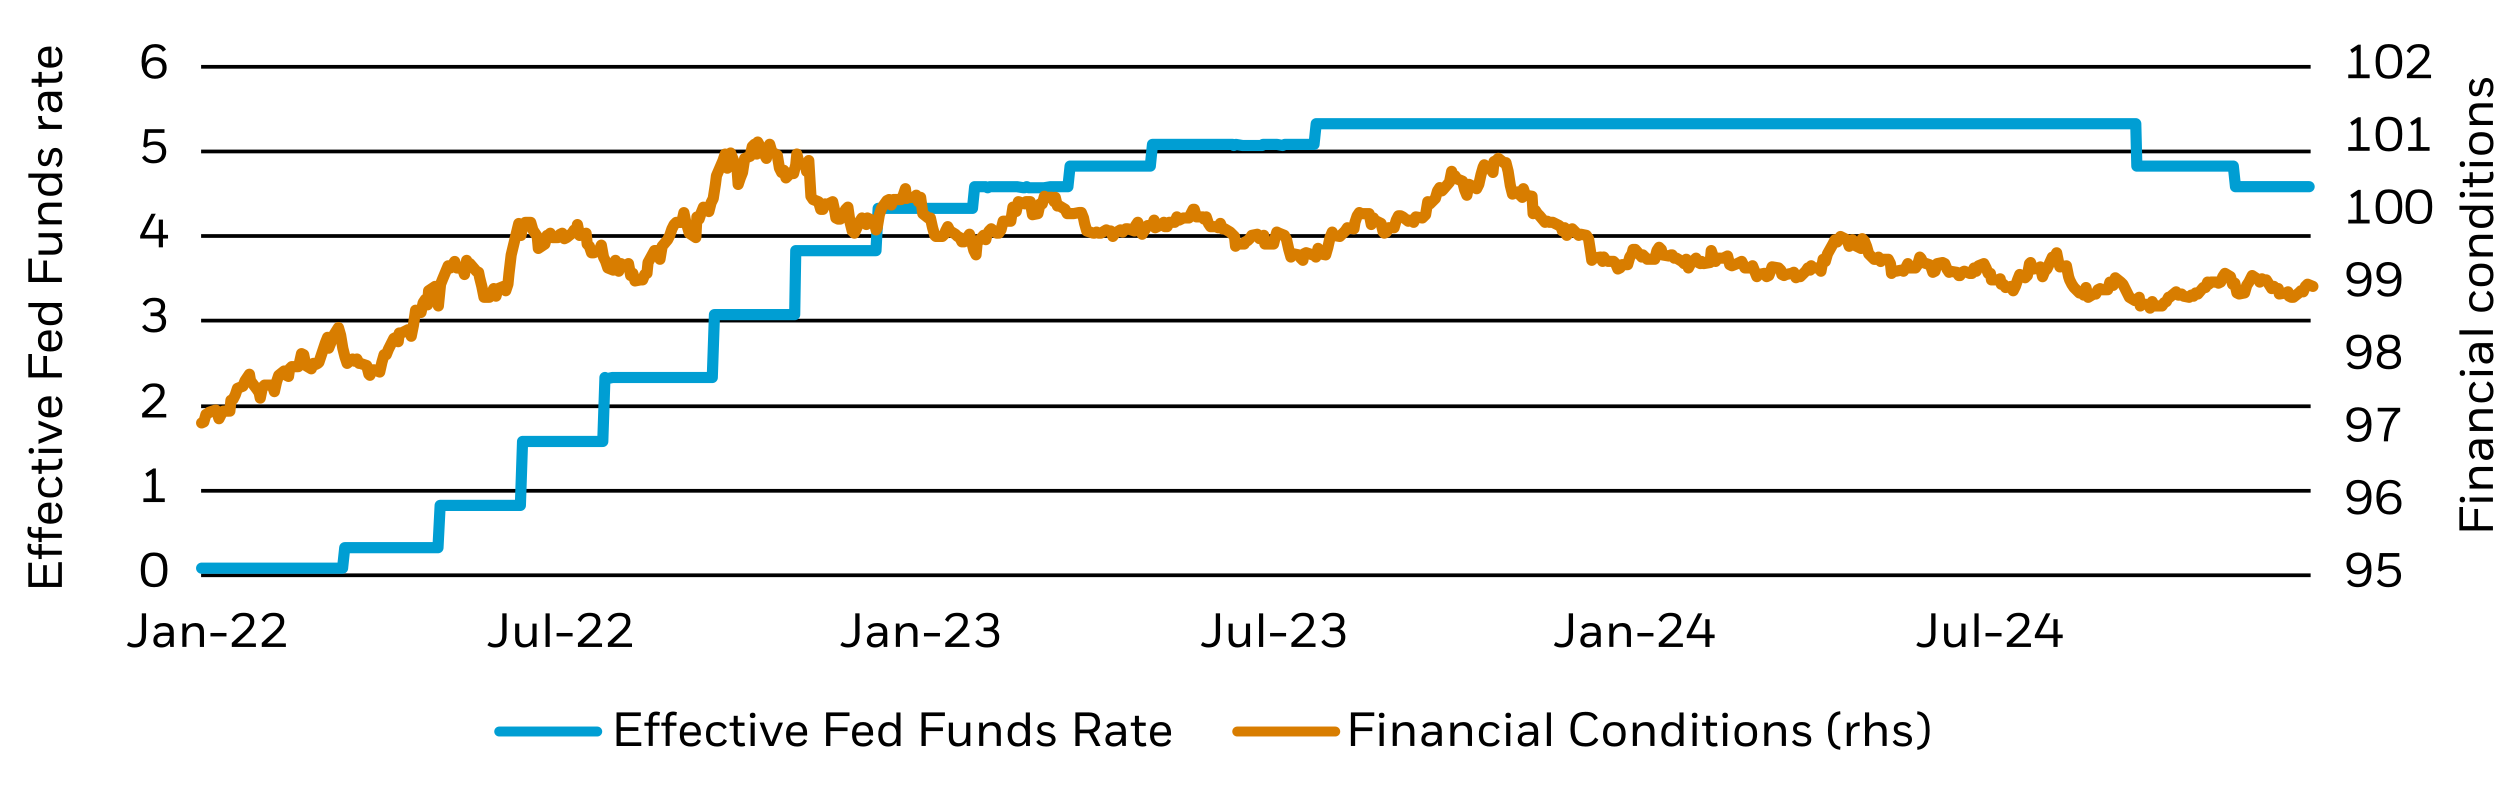 <?xml version="1.0" encoding="UTF-8"?>
<svg id="Info-Rules" xmlns="http://www.w3.org/2000/svg" viewBox="0 0 1460 461.3">
  <defs>
    <style>
      .cls-1, .cls-2 {
        stroke: #d87d00;
      }

      .cls-1, .cls-2, .cls-3, .cls-4, .cls-5 {
        fill: none;
        stroke-linejoin: round;
      }

      .cls-1, .cls-2, .cls-4, .cls-5 {
        stroke-linecap: round;
      }

      .cls-1, .cls-5 {
        stroke-width: 6.53px;
      }

      .cls-2, .cls-4 {
        stroke-width: 5.8px;
      }

      .cls-3 {
        stroke: #000;
        stroke-width: 2.18px;
      }

      .cls-6 {
        isolation: isolate;
      }

      .cls-4, .cls-5 {
        stroke: #009ed3;
      }
    </style>
  </defs>
  <g>
    <path class="cls-3" d="M117.44,286.62h1231.97M117.44,237.24h1231.97M117.44,187.23h1231.97M117.44,137.84h1231.97M117.44,88.46h1231.97M117.44,39.02h1231.97"/>
    <path class="cls-3" d="M117.44,335.94h1231.97"/>
    <path class="cls-5" d="M117.75,331.82h82.31l1.27-11.97h54.45l1.27-24.69h46.85l1.27-37.35h46.85l1.27-37.35,1.27.63,3.17-.63h58.24l1.27-36.72h46.85l.63-37.36h46.85l1.27-24.69h55.08l1.27-12.66h6.33l1.27.63,1.27-.63h15.83l3.8.63h.63l1.27-.63,1.27.63h8.86l3.8-.63h10.13l1.27-12.03h46.85l1.27-12.66h46.85l.63.63,1.27-.63,3.8.63h11.4l.63-.63h8.23l3.17.63,1.27-.63h17.09l1.27-12.09h478.62l.63,24.75h56.34l1.27,12.03h43"/>
    <path class="cls-1" d="M117.75,246.99l1.27-.57,1.27-4.43,1.27-.63.63-.63,3.8-1.27,1.27,3.17.63,1.9,1.27-2.53,1.27-1.9h3.8l.63-6.33,1.27-.63,1.27-2.53,1.27-3.8,3.17-1.27,1.27-3.17,1.27-1.9,1.27-1.9.63,3.8,3.8,5.06,1.27,1.9.63,3.17,1.27-6.33,1.27-1.27h4.43l1.27,3.8,1.27-5.7,1.27-3.8,3.17-2.53,1.27,2.53,1.27.63.63-4.43,1.27-1.27h3.8l.63-1.9,1.27-5.7,1.27.63,1.27,6.33,3.17,1.9,1.27-3.17,1.27.63,1.27-.63.63-.63,3.8-11.4,1.27-3.17.63,6.33,1.27-3.17,1.27-3.8,3.17-5.06,1.27,4.43,1.27,7.6,1.27,5.06,1.27,3.8,3.17-2.53,1.27,1.27,1.27-1.27,1.27,2.53h.63l3.8,1.27,1.27,5.06.63.63,1.27-3.17h1.27l3.17,1.27,1.27-5.7,1.27-4.43h1.27l1.27-3.17,3.17-6.33,1.27-.63,1.27,2.53.63-5.06h1.27l3.8-1.9.63.63,1.27,3.17,1.27-6.33,1.27-8.86,3.17,1.27,1.27-5.7,1.27-1.9,1.27,3.17.63-8.23,3.8-2.53,1.27,3.17.63,8.23,1.27-12.66,1.27-3.17,3.17-7.6,1.27,1.27,1.27-1.9,1.27-1.9,1.27,3.8h3.17l1.27,3.8,1.27-8.23.63,1.27,1.27.63,3.8,4.43,1.27.63.63,3.17,1.27,5.06,1.27,6.33h3.17l1.27-2.53,1.27-2.53,1.27,4.43,1.27-4.43,3.17-1.27,1.27,2.53,1.27-3.8.63-6.33,1.27-10.77,3.8-15.83.63-2.53,1.27,6.96,1.27-6.33,1.27-1.27h3.17l1.27,4.43,1.27,1.9,1.27,1.9.63,6.96,3.8-2.53,1.27-5.06h.63l1.27-1.27,1.27,2.53h3.17l1.27-1.9,1.27-.63,1.27,3.17,1.27-.63,3.17-2.53,1.27-1.9,1.27.63.63-3.8,1.27,6.33,3.8-1.27.63,6.33,1.27,1.27,1.27,3.8h1.27l3.17-1.27,1.27-3.17,1.27,6.97,1.27,2.53,1.27,3.8,3.17,1.27,1.27-5.7,1.27,5.06.63,1.27,1.27-4.43,3.8,1.9.63-1.9,1.27,6.96,1.27-1.27,1.27,4.43,3.17-.63h1.27l1.27-3.17,1.27-.63.63-6.33,3.8-6.97h1.9l1.27,5.07,1.27-7.6,3.17-3.8,1.27-2.53,1.27-3.8,1.27-2.53,1.27-1.27h3.17l1.27-5.7,1.27,6.33.63,1.27,1.27,4.43,3.8,2.53.63-12.03,1.27,1.27,1.27-3.8,1.27-3.17,3.17,2.53,1.27-5.06,1.27-2.53,1.27-8.23.63-5.06,3.8-8.86,1.27-3.8,1.27,8.23.63-5.7,1.27-3.17,3.8,9.5.63,8.86,1.27-3.8,1.27-3.17,1.27-8.23,3.17-1.27,1.27-5.7,1.27-1.27,1.27,5.7.63-7.02,3.8,7.02,1.27,2.53.63-5.06,1.27-3.17,1.27,4.43,3.17,1.9,1.27,7.6,1.27,2.53,1.27-1.27,1.27,4.43,3.17-3.17,1.27.63,1.27-5.06.63-6.33,1.27,5.06,3.8,1.9.63,3.17,1.27-6.33,1.27,20.89,1.27,1.9,3.17,1.27,1.27,4.43h1.27l1.27-3.17.63.63,3.8-1.9,1.27,5.7.63,3.8,1.27.63h1.27l3.17-5.7,1.27-1.27,1.27,8.86,1.27,5.06,1.27,1.27,3.16-6.96,1.27-1.9,1.27,1.9,1.27,1.9.63-3.8,3.8,1.9,1.27,5.06.63-1.27,1.27-7.6,1.27-3.8,3.17-4.43,1.27-.63,1.27,3.17,1.27-3.17h4.43l1.27-2.53,1.27-3.8.63,5.7,1.27-.63h3.8l.63-1.27,1.27,3.8,1.27-2.53,1.27,9.5,3.17,2.53h1.27l1.27,5.7,1.27,4.43.63.63h3.8l1.27-1.27.63-1.9,1.27-2.53,1.27,2.53,3.17,1.9,1.27,1.27,1.27.63,1.27,2.53h1.27l3.17-4.43,1.27,4.43,1.27,5.06,1.27,2.53.63-6.96,3.8-4.43,1.27,2.53.63-2.53,1.27-2.53,1.27-1.27,3.17,2.53h1.27l1.27-1.9,1.27-5.06h4.43l1.27-8.23,1.27.63.63,1.9,1.27-5.7,3.8,1.27.63-1.27h2.53l1.27,7.6,3.17-.63,1.27-5.7h1.27l1.27-4.43.63.63h3.8l1.27,2.53.63-2.53,1.27,5.06h1.27l3.17,1.9,1.27,2.53h3.8l3.17-.63h1.27l1.27,3.17.63,3.17,1.27,4.43,3.8,1.27h.63l1.27-.63,1.27.63h1.27l3.17-1.9,1.27.63h1.27l1.27,3.17,1.27-1.9,3.17-1.9,1.27,1.27,1.27-1.27.63-.63h1.27l3.8,1.27.63-3.17,1.27-1.9,1.27,3.8,1.27,3.17,3.17-5.06h2.53l1.27-3.17.63,4.43,3.8-1.9,1.27-1.27.63,2.53h1.27l1.27-2.53h3.17l1.27-3.17,1.27,1.9,1.27-.63,1.27-.63h3.17l1.27-2.53,1.27-2.53h.63l1.27,4.43h3.8l.63,1.27,1.27-1.27,1.27,3.8,1.27,1.9h3.17l1.27.63,1.27-2.53,1.27,3.17h1.27l3.17,1.9,1.27,1.27,1.27,1.27.63,5.7,1.27-1.27h3.8l.63-1.27,1.27-.63,1.27-1.27,1.27-1.9,3.17-.63,1.27,2.53h1.27l1.27-1.9.63,5.06h5.06l.63-2.53,1.27-4.43,1.27.63,3.17,1.27,1.27,2.53,1.27,5.7,1.27,4.44,1.27-1.91,3.17.63,1.27,1.91,1.27,1.27.63-3.8,1.27-.63,3.8,1.27h.63l1.27,1.27,1.27-5.07,1.27,3.17,3.17.63,1.27-4.43,1.27-5.7,1.27-3.17.63,1.9,3.8.63,1.27-1.27.63-.63,1.27-1.27,1.27-1.9,3.8.63.63-3.8,1.27-3.8,1.27-1.9,1.27.63h4.43l1.27,6.33,1.27-3.8.63,1.27,3.8,1.9,1.27,5.06.63.63,1.27-.63,1.27-2.53h3.17l1.27-4.43,1.27-2.53h1.27l1.27.63,3.17,2.53,1.27-.63h1.27l.63,1.27,1.27-3.17,3.8.63.63-.63,1.27-1.27,1.27-7.6,1.27,1.27,3.17-3.17,1.27-4.43,1.27-1.9,1.27,1.9.63-.63,3.8-4.43,1.27-6.33.63,3.8,1.27-1.27,1.27,1.9,3.17,1.27,1.27,5.06,1.27,3.17,1.27-6.33,1.27.63,3.17,1.9,1.27-2.53,1.27-5.7,1.27-4.43.63-1.27,3.8,2.53,1.27,1.9.63-6.33,1.27-.63,1.27-1.27,3.17,2.53h1.27l1.27,5.06,1.27,8.23,1.27,5.06,3.17-1.27,1.27,1.9,1.27,1.27.63-5.06,1.27,3.8,3.8.63.63,10.13,1.27-1.9,1.27,1.9,1.27,1.27,3.17,3.8,1.27-.63,1.27.63h1.9l3.8,1.9,1.27,1.27.63,1.9,1.27-1.9,1.27,4.43,3.17-3.8,1.27,1.27,1.27,1.27,1.27,1.27,1.27-.63,3.17.63,1.27,1.9,1.27,8.23.63,4.44,1.27-1.27,3.8-.63,1.27,2.53.63-2.53,1.27,1.9,1.27.63h3.17l1.27,1.27,1.27,3.17,1.27-.63,1.27-1.9h3.17l1.27-4.43,1.27-1.91.63-2.53h1.27l3.8,4.44.63-1.27,1.27,1.27,1.27,1.27h4.43l1.27-5.07,1.27-1.9,1.27,1.27.63,3.17,3.8.64,1.27-.64h.63l1.27,1.91h1.27l3.17,1.9,1.27,1.27,1.27-2.53,1.27,5.06,1.27-2.53,3.17-3.17,1.27,2.53,1.27.63.63-1.27,1.27,1.27,3.8-.63.63-6.97,1.27,3.8,1.27,2.53,1.27-1.9h3.17l1.27-.63,1.27-.63,1.27,5.06,1.27.63,3.17-1.27,1.27-.63,1.27-.63.63,1.27,1.27,2.53h3.8l.63-1.27,1.27,3.17,1.27,3.17,1.27-1.27,3.17-.63,1.27,1.9,1.27-.63,1.27-3.17.63-1.9,3.8.63,1.27,1.27.63,2.53,1.27.63,1.27-.63,3.17-.63,1.27-.63,1.27,3.17,1.27-.63h1.27l3.17-3.17,1.27-1.9,1.27,1.27.63-2.53,1.27,1.27h3.8l.63,1.9,1.27-6.96,1.27,1.27,1.27-4.44,3.17-5.7,1.27-2.53,1.27,1.27,1.27-1.9.63-1.27,3.8,1.9,1.27,3.8,1.27-1.9.63-1.9,1.27,3.17,3.8,1.9.63-5.7,1.27,1.27,1.27,3.17,1.27,4.43,3.17,3.17h1.27l1.27-1.27,1.27,2.53.63-1.27h3.8l1.27,2.53.63,5.7,1.27-1.27h1.27l3.17-.63,1.27.63,1.27-1.9,1.27-2.53,1.27,2.53h3.17l1.27-1.9,1.27-4.43.63.63,1.27,2.53,3.8,1.27.63.63,1.27,3.8,1.27-.63,1.27-4.43,3.17-.63,1.27.63,1.27,3.17,1.27,1.9.63-.63,3.8.63,1.27,1.9h.63l1.27-1.9,1.27-.63,3.17,1.27h1.27l1.27-3.17,1.27,1.9,1.27-3.17,3.17-1.27,1.27,2.53,1.27,3.17h1.27l.63,3.8h3.8l1.27-.63.63,3.17h1.27l1.27,1.9,3.17-.63,1.27,2.53,1.27-2.53,1.27-3.8,1.27-3.17,3.17,1.9,1.27-1.27,1.27-6.96.63-.63,1.27,3.8,3.8-.63.63-.63,1.27,5.7,1.27-3.17,1.27-1.27,3.17-6.96h1.27l1.27-2.54,1.27,6.34.63,1.9,3.8-.63,1.27,6.33.63,1.9,1.27,2.53,1.27,1.9,3.17,3.17h1.27l1.27,1.27,1.27-4.43,1.27,5.7,3.17-1.9h1.27l1.27-2.53,1.27-.63.63.63h3.8l1.27-4.43.63,1.27,1.27.63,1.27-4.43,3.17,2.53,1.27,1.27,1.27,2.53,1.27,2.53,1.27,2.53,3.17,1.9h1.27l1.27-1.9.63,5.06,1.27-1.27,3.8.63.63,1.9,1.27-3.8,1.27,2.53h4.43l1.27-1.9,1.27-.63,1.27-2.53h.63l3.8-3.17,1.27,1.9h.63l1.27-.63,1.27,1.27,3.17.63,1.27-1.27,1.27.63,1.27-1.9,1.27.63,3.17-3.8h1.27l1.27-3.17.63,1.27,1.27-1.27h3.8l.63.63,1.27-.63,1.27-3.17,1.27-1.9,3.17,1.9,1.27,4.43,1.27-.63,1.27,5.7,1.27.63,3.17-.63,1.27-4.43,1.27-1.9.63-1.27,1.27-2.53,3.8,2.53.63,1.27,1.27-1.9,1.27.63h1.27l3.17,5.06,1.27-1.27,1.27,1.27h1.27l.63,3.17,3.8-.63,1.27-.63.63,2.53,1.27.63h1.27l3.17-2.53,1.27-1.27,1.27.63,1.27-3.17,1.27-1.27,3.11,1.27"/>
    <g class="cls-6">
      <path d="M1377.04,342.92c-1.53,0-2.82-.26-3.88-.77-1.05-.51-1.87-1.32-2.45-2.42l1.82-1.32c.5.9,1.14,1.54,1.9,1.95s1.67.6,2.72.6c.77,0,1.48-.13,2.14-.39.66-.26,1.24-.71,1.72-1.36s.86-1.51,1.13-2.6c.27-1.09.41-2.46.41-4.1v-.73c-.39,1.14-1.1,2.03-2.13,2.67-1.03.64-2.2.97-3.53.97-2.09,0-3.71-.54-4.86-1.62-1.15-1.08-1.72-2.62-1.72-4.62,0-.97.14-1.86.43-2.66.29-.8.72-1.49,1.29-2.06.57-.57,1.28-1.01,2.14-1.33s1.85-.48,2.97-.48,2.22.19,3.18.57c.96.38,1.78.98,2.46,1.79.68.81,1.21,1.86,1.6,3.14s.57,2.8.57,4.58-.18,3.33-.53,4.62-.87,2.34-1.55,3.16c-.68.82-1.51,1.43-2.49,1.82-.98.39-2.1.59-3.35.59ZM1381.88,328.84c0-1.27-.41-2.3-1.22-3.08-.81-.78-1.95-1.18-3.4-1.18-1.33,0-2.41.37-3.25,1.11-.84.74-1.26,1.87-1.26,3.4,0,1.4.37,2.48,1.12,3.23.75.76,1.89,1.13,3.44,1.13,1.38,0,2.49-.42,3.32-1.27.83-.85,1.25-1.96,1.25-3.35Z"/>
      <path d="M1391.15,331.24c.6-.37,1.29-.65,2.07-.84s1.58-.28,2.38-.28c.88,0,1.71.11,2.51.34s1.49.58,2.1,1.06c.61.49,1.09,1.12,1.46,1.89.36.77.55,1.7.55,2.79,0,.99-.16,1.89-.48,2.72s-.79,1.53-1.41,2.13c-.62.6-1.4,1.06-2.32,1.39-.92.33-1.99.49-3.21.49-1.51,0-2.85-.27-4-.81-1.16-.54-2.06-1.39-2.72-2.55l1.76-1.4c1.1,1.89,2.76,2.83,4.98,2.83,1.59,0,2.81-.42,3.67-1.27.86-.85,1.29-2,1.29-3.46s-.41-2.47-1.23-3.16c-.82-.69-1.97-1.04-3.44-1.04-1.05,0-1.96.15-2.76.46-.79.31-1.52.72-2.17,1.25l-1.37-.73.98-10.05h11.4v2.13h-9.44l-.59,6.13Z"/>
    </g>
    <g class="cls-6">
      <path d="M1377.04,300.5c-1.53,0-2.82-.26-3.88-.77-1.05-.51-1.87-1.32-2.45-2.42l1.82-1.32c.5.9,1.14,1.54,1.9,1.95s1.67.6,2.72.6c.77,0,1.48-.13,2.14-.39.66-.26,1.24-.71,1.72-1.36s.86-1.51,1.13-2.6c.27-1.09.41-2.46.41-4.1v-.73c-.39,1.14-1.1,2.03-2.13,2.67-1.03.64-2.2.97-3.53.97-2.09,0-3.71-.54-4.86-1.62-1.15-1.08-1.72-2.62-1.72-4.62,0-.97.14-1.86.43-2.66.29-.8.72-1.49,1.29-2.06.57-.57,1.28-1.01,2.14-1.33s1.85-.48,2.97-.48,2.22.19,3.18.57c.96.38,1.78.98,2.46,1.79.68.81,1.21,1.86,1.6,3.14s.57,2.8.57,4.58-.18,3.33-.53,4.62-.87,2.34-1.55,3.16c-.68.82-1.51,1.43-2.49,1.82-.98.39-2.1.59-3.35.59ZM1381.88,286.42c0-1.27-.41-2.3-1.22-3.08-.81-.78-1.95-1.18-3.4-1.18-1.33,0-2.41.37-3.25,1.11-.84.74-1.26,1.87-1.26,3.4,0,1.4.37,2.48,1.12,3.23.75.76,1.89,1.13,3.44,1.13,1.38,0,2.49-.42,3.32-1.27.83-.85,1.25-1.96,1.25-3.35Z"/>
      <path d="M1395.63,300.5c-1.16,0-2.22-.19-3.18-.57-.96-.38-1.79-.98-2.48-1.79-.69-.81-1.22-1.86-1.6-3.14-.37-1.28-.56-2.8-.56-4.58s.18-3.33.53-4.62.87-2.34,1.55-3.16c.68-.82,1.51-1.43,2.49-1.82.98-.39,2.1-.59,3.35-.59,1.53,0,2.82.26,3.88.77,1.05.51,1.87,1.32,2.45,2.42l-1.82,1.32c-.5-.9-1.14-1.54-1.9-1.95-.77-.4-1.67-.6-2.72-.6-.77,0-1.48.13-2.14.39-.66.26-1.24.71-1.72,1.36-.49.64-.86,1.51-1.13,2.6-.27,1.09-.41,2.46-.41,4.1v.73c.39-1.1,1.1-1.96,2.13-2.58s2.2-.92,3.53-.92c2.09,0,3.71.53,4.86,1.58,1.15,1.05,1.72,2.56,1.72,4.52,0,.97-.15,1.86-.43,2.66-.29.8-.72,1.49-1.29,2.06s-1.28,1.01-2.14,1.33c-.86.32-1.85.48-2.97.48ZM1390.9,294.32c0,1.27.41,2.3,1.22,3.08.81.78,1.95,1.18,3.4,1.18.65,0,1.25-.09,1.81-.27.55-.18,1.03-.44,1.43-.8.4-.35.71-.81.94-1.36.22-.55.34-1.2.34-1.95,0-1.4-.37-2.48-1.12-3.23-.75-.76-1.89-1.13-3.44-1.13-.69,0-1.32.11-1.88.32-.56.21-1.04.52-1.44.91-.4.39-.71.86-.92,1.41-.21.55-.32,1.16-.32,1.83Z"/>
    </g>
    <g class="cls-6">
      <path d="M1377.04,258.09c-1.53,0-2.82-.26-3.88-.77-1.05-.51-1.87-1.32-2.45-2.42l1.82-1.32c.5.9,1.14,1.54,1.9,1.95s1.67.6,2.72.6c.77,0,1.48-.13,2.14-.39.66-.26,1.24-.71,1.72-1.36s.86-1.51,1.13-2.6c.27-1.09.41-2.46.41-4.1v-.73c-.39,1.14-1.1,2.03-2.13,2.67-1.03.64-2.2.97-3.53.97-2.09,0-3.71-.54-4.86-1.62-1.15-1.08-1.72-2.62-1.72-4.62,0-.97.14-1.86.43-2.66.29-.8.72-1.49,1.29-2.06.57-.57,1.28-1.01,2.14-1.33s1.85-.48,2.97-.48,2.22.19,3.18.57c.96.38,1.78.98,2.46,1.79.68.81,1.21,1.86,1.6,3.14s.57,2.8.57,4.58-.18,3.33-.53,4.62-.87,2.34-1.55,3.16c-.68.82-1.51,1.43-2.49,1.82-.98.39-2.1.59-3.35.59ZM1381.88,244c0-1.27-.41-2.3-1.22-3.08-.81-.78-1.95-1.18-3.4-1.18-1.33,0-2.41.37-3.25,1.11-.84.74-1.26,1.87-1.26,3.4,0,1.4.37,2.48,1.12,3.23.75.76,1.89,1.13,3.44,1.13,1.38,0,2.49-.42,3.32-1.27.83-.85,1.25-1.96,1.25-3.35Z"/>
      <path d="M1392.59,252.99c.29-1.62.71-3.21,1.26-4.75s1.22-2.99,2.02-4.35c.79-1.36,1.7-2.57,2.73-3.61h-10.02v-2.13h13.13v2.16c-1.1.65-2.09,1.59-2.97,2.81-.88,1.22-1.62,2.62-2.24,4.19-.62,1.57-1.09,3.25-1.41,5.05-.33,1.8-.49,3.6-.49,5.39h-2.44c0-1.55.14-3.14.43-4.76Z"/>
    </g>
    <g class="cls-6">
      <path d="M1377.04,215.67c-1.53,0-2.82-.26-3.88-.77-1.05-.51-1.87-1.32-2.45-2.42l1.82-1.32c.5.9,1.14,1.54,1.9,1.95s1.67.6,2.72.6c.77,0,1.48-.13,2.14-.39.66-.26,1.24-.71,1.72-1.36s.86-1.51,1.13-2.6c.27-1.09.41-2.46.41-4.1v-.73c-.39,1.14-1.1,2.03-2.13,2.67-1.03.64-2.2.97-3.53.97-2.09,0-3.71-.54-4.86-1.62-1.15-1.08-1.72-2.62-1.72-4.62,0-.97.14-1.86.43-2.66.29-.8.72-1.49,1.29-2.06.57-.57,1.28-1.01,2.14-1.33s1.85-.48,2.97-.48,2.22.19,3.18.57c.96.38,1.78.98,2.46,1.79.68.81,1.21,1.86,1.6,3.14s.57,2.8.57,4.58-.18,3.33-.53,4.62-.87,2.34-1.55,3.16c-.68.82-1.51,1.43-2.49,1.82-.98.39-2.1.59-3.35.59ZM1381.88,201.59c0-1.27-.41-2.3-1.22-3.08-.81-.78-1.95-1.18-3.4-1.18-1.33,0-2.41.37-3.25,1.11-.84.74-1.26,1.87-1.26,3.4,0,1.4.37,2.48,1.12,3.23.75.76,1.89,1.13,3.44,1.13,1.38,0,2.49-.42,3.32-1.27.83-.85,1.25-1.96,1.25-3.35Z"/>
      <path d="M1395.13,215.67c-2.26,0-4-.51-5.24-1.53-1.23-1.02-1.85-2.41-1.85-4.19,0-1.36.36-2.44,1.08-3.23.72-.79,1.62-1.32,2.7-1.58-.95-.32-1.71-.85-2.27-1.61-.56-.76-.84-1.71-.84-2.87,0-1.75.55-3.07,1.64-3.95,1.09-.88,2.68-1.32,4.77-1.32s3.69.44,4.79,1.32c1.1.88,1.65,2.18,1.65,3.92,0,1.16-.28,2.12-.83,2.88-.55.77-1.3,1.31-2.25,1.62,1.06.26,1.96.79,2.67,1.58.72.79,1.08,1.87,1.08,3.23,0,1.77-.62,3.17-1.86,4.19-1.24,1.02-2.99,1.53-5.25,1.53ZM1399.83,209.87c0-1.21-.42-2.14-1.26-2.77-.84-.63-1.98-.95-3.42-.95s-2.6.32-3.44.95c-.84.63-1.26,1.56-1.26,2.77s.41,2.23,1.22,2.87c.81.64,1.96.97,3.46.97s2.65-.32,3.47-.97c.82-.64,1.23-1.6,1.23-2.87ZM1399.21,200.66c0-1.12-.35-1.96-1.05-2.53-.7-.57-1.71-.85-3.04-.85s-2.33.28-3.02.85-1.04,1.41-1.04,2.53.34,1.9,1.02,2.52c.68.62,1.69.92,3.04.92s2.41-.31,3.08-.94c.67-.62,1.01-1.46,1.01-2.51Z"/>
    </g>
    <g class="cls-6">
      <path d="M1377.04,173.26c-1.53,0-2.82-.26-3.88-.77-1.05-.51-1.87-1.32-2.45-2.42l1.82-1.32c.5.9,1.14,1.54,1.9,1.95s1.67.6,2.72.6c.77,0,1.48-.13,2.14-.39.66-.26,1.24-.71,1.72-1.36s.86-1.51,1.13-2.6c.27-1.09.41-2.46.41-4.1v-.73c-.39,1.14-1.1,2.03-2.13,2.67-1.03.64-2.2.97-3.53.97-2.09,0-3.71-.54-4.86-1.62-1.15-1.08-1.72-2.62-1.72-4.62,0-.97.14-1.86.43-2.66.29-.8.72-1.49,1.29-2.06.57-.57,1.28-1.01,2.14-1.33s1.85-.48,2.97-.48,2.22.19,3.18.57c.96.38,1.78.98,2.46,1.79.68.81,1.21,1.86,1.6,3.14s.57,2.8.57,4.58-.18,3.33-.53,4.62-.87,2.34-1.55,3.16c-.68.82-1.51,1.43-2.49,1.82-.98.39-2.1.59-3.35.59ZM1381.88,159.17c0-1.27-.41-2.3-1.22-3.08-.81-.78-1.95-1.18-3.4-1.18-1.33,0-2.41.37-3.25,1.11-.84.74-1.26,1.87-1.26,3.4,0,1.4.37,2.48,1.12,3.23.75.76,1.89,1.13,3.44,1.13,1.38,0,2.49-.42,3.32-1.27.83-.85,1.25-1.96,1.25-3.35Z"/>
      <path d="M1394.54,173.26c-1.53,0-2.82-.26-3.88-.77-1.05-.51-1.87-1.32-2.45-2.42l1.82-1.32c.5.9,1.14,1.54,1.9,1.95s1.67.6,2.72.6c.77,0,1.48-.13,2.14-.39.66-.26,1.24-.71,1.72-1.36s.86-1.51,1.13-2.6c.27-1.09.41-2.46.41-4.1v-.73c-.39,1.14-1.1,2.03-2.13,2.67-1.03.64-2.2.97-3.53.97-2.09,0-3.71-.54-4.86-1.62-1.15-1.08-1.72-2.62-1.72-4.62,0-.97.14-1.86.43-2.66.29-.8.72-1.49,1.29-2.06.57-.57,1.28-1.01,2.14-1.33s1.85-.48,2.97-.48,2.22.19,3.18.57c.96.38,1.78.98,2.46,1.79.68.81,1.21,1.86,1.6,3.14s.57,2.8.57,4.58-.18,3.33-.53,4.62-.87,2.34-1.55,3.16c-.68.82-1.51,1.43-2.49,1.82-.98.39-2.1.59-3.35.59ZM1399.38,159.17c0-1.27-.41-2.3-1.22-3.08-.81-.78-1.95-1.18-3.4-1.18-1.33,0-2.41.37-3.25,1.11-.84.74-1.26,1.87-1.26,3.4,0,1.4.37,2.48,1.12,3.23.75.76,1.89,1.13,3.44,1.13,1.38,0,2.49-.42,3.32-1.27.83-.85,1.25-1.96,1.25-3.35Z"/>
    </g>
    <g class="cls-6">
      <path d="M1371.38,128.32h4.87v-14.31l-2.63,1.79-1.06-1.93,4.56-2.97h1.54v17.42h5.21v2.18h-12.49v-2.18Z"/>
      <path d="M1395.1,110.57c1.34,0,2.51.19,3.5.57.99.38,1.8.98,2.44,1.79.63.81,1.11,1.86,1.41,3.15.31,1.29.46,2.83.46,4.62,0,3.53-.63,6.1-1.89,7.71-1.26,1.62-3.23,2.42-5.92,2.42-1.34,0-2.5-.19-3.47-.57-.97-.38-1.77-.98-2.41-1.81-.63-.82-1.11-1.87-1.41-3.15-.31-1.28-.46-2.81-.46-4.61s.15-3.33.46-4.62.78-2.34,1.41-3.15c.63-.81,1.44-1.41,2.41-1.79.97-.38,2.13-.57,3.47-.57ZM1395.1,112.55c-.86,0-1.62.14-2.27.41-.65.27-1.2.72-1.65,1.34-.45.63-.79,1.46-1.02,2.51-.23,1.05-.35,2.35-.35,3.92s.12,2.88.35,3.92c.23,1.04.57,1.88,1.02,2.51s1,1.07,1.65,1.33c.65.26,1.41.39,2.27.39s1.62-.13,2.3-.39,1.23-.71,1.68-1.33c.45-.62.79-1.47,1.02-2.52.23-1.05.35-2.38.35-3.96s-.12-2.79-.35-3.82c-.23-1.04-.57-1.87-1.02-2.51-.45-.63-1.01-1.09-1.68-1.37-.67-.28-1.44-.42-2.3-.42Z"/>
      <path d="M1412.6,110.57c1.34,0,2.51.19,3.5.57.99.38,1.8.98,2.44,1.79.63.81,1.11,1.86,1.41,3.15.31,1.29.46,2.83.46,4.62,0,3.53-.63,6.1-1.89,7.71-1.26,1.62-3.23,2.42-5.92,2.42-1.34,0-2.5-.19-3.47-.57-.97-.38-1.77-.98-2.41-1.81-.63-.82-1.11-1.87-1.41-3.15-.31-1.28-.46-2.81-.46-4.61s.15-3.33.46-4.62.78-2.34,1.41-3.15c.63-.81,1.44-1.41,2.41-1.79.97-.38,2.13-.57,3.47-.57ZM1412.6,112.55c-.86,0-1.62.14-2.27.41-.65.27-1.2.72-1.65,1.34-.45.63-.79,1.46-1.02,2.51-.23,1.05-.35,2.35-.35,3.92s.12,2.88.35,3.92c.23,1.04.57,1.88,1.02,2.51s1,1.07,1.65,1.33c.65.26,1.41.39,2.27.39s1.62-.13,2.3-.39,1.23-.71,1.68-1.33c.45-.62.79-1.47,1.02-2.52.23-1.05.35-2.38.35-3.96s-.12-2.79-.35-3.82c-.23-1.04-.57-1.87-1.02-2.51-.45-.63-1.01-1.09-1.68-1.37-.67-.28-1.44-.42-2.3-.42Z"/>
    </g>
    <g class="cls-6">
      <path d="M1371.38,85.9h4.87v-14.31l-2.63,1.79-1.06-1.93,4.56-2.97h1.54v17.42h5.21v2.18h-12.49v-2.18Z"/>
      <path d="M1395.1,68.15c1.34,0,2.51.19,3.5.57.99.38,1.8.98,2.44,1.79.63.81,1.11,1.86,1.41,3.15.31,1.29.46,2.83.46,4.62,0,3.53-.63,6.1-1.89,7.71-1.26,1.62-3.23,2.42-5.92,2.42-1.34,0-2.5-.19-3.47-.57-.97-.38-1.77-.98-2.41-1.81-.63-.82-1.11-1.87-1.41-3.15-.31-1.28-.46-2.81-.46-4.61s.15-3.33.46-4.62.78-2.34,1.41-3.15c.63-.81,1.44-1.41,2.41-1.79.97-.38,2.13-.57,3.47-.57ZM1395.1,70.14c-.86,0-1.62.14-2.27.41-.65.27-1.2.72-1.65,1.34-.45.63-.79,1.46-1.02,2.51-.23,1.05-.35,2.35-.35,3.92s.12,2.88.35,3.92c.23,1.04.57,1.88,1.02,2.51s1,1.07,1.65,1.33c.65.26,1.41.39,2.27.39s1.62-.13,2.3-.39,1.23-.71,1.68-1.33c.45-.62.79-1.47,1.02-2.52.23-1.05.35-2.38.35-3.96s-.12-2.79-.35-3.82c-.23-1.04-.57-1.87-1.02-2.51-.45-.63-1.01-1.09-1.68-1.37-.67-.28-1.44-.42-2.3-.42Z"/>
      <path d="M1406.38,85.9h4.87v-14.31l-2.63,1.79-1.06-1.93,4.56-2.97h1.54v17.42h5.21v2.18h-12.49v-2.18Z"/>
    </g>
    <g class="cls-6">
      <path d="M1371.38,43.49h4.87v-14.31l-2.63,1.79-1.06-1.93,4.56-2.97h1.54v17.42h5.21v2.18h-12.49v-2.18Z"/>
      <path d="M1395.1,25.74c1.34,0,2.51.19,3.5.57.99.38,1.8.98,2.44,1.79.63.81,1.11,1.86,1.41,3.15.31,1.29.46,2.83.46,4.62,0,3.53-.63,6.1-1.89,7.71-1.26,1.62-3.23,2.42-5.92,2.42-1.34,0-2.5-.19-3.47-.57-.97-.38-1.77-.98-2.41-1.81-.63-.82-1.11-1.87-1.41-3.15-.31-1.28-.46-2.81-.46-4.61s.15-3.33.46-4.62.78-2.34,1.41-3.15c.63-.81,1.44-1.41,2.41-1.79.97-.38,2.13-.57,3.47-.57ZM1395.1,27.72c-.86,0-1.62.14-2.27.41-.65.27-1.2.72-1.65,1.34-.45.63-.79,1.46-1.02,2.51-.23,1.05-.35,2.35-.35,3.92s.12,2.88.35,3.92c.23,1.04.57,1.88,1.02,2.51s1,1.07,1.65,1.33c.65.26,1.41.39,2.27.39s1.62-.13,2.3-.39,1.23-.71,1.68-1.33c.45-.62.79-1.47,1.02-2.52.23-1.05.35-2.38.35-3.96s-.12-2.79-.35-3.82c-.23-1.04-.57-1.87-1.02-2.51-.45-.63-1.01-1.09-1.68-1.37-.67-.28-1.44-.42-2.3-.42Z"/>
      <path d="M1405.65,43.35l6.5-5.99c.75-.67,1.39-1.29,1.92-1.85.53-.56.97-1.09,1.3-1.58.34-.49.58-.97.74-1.44.16-.47.24-.95.24-1.46,0-1.12-.34-1.96-1.02-2.51-.68-.55-1.65-.83-2.9-.83s-2.33.28-3.12.83c-.79.55-1.46,1.41-2,2.59l-1.79-1.29c.71-1.42,1.63-2.46,2.76-3.11,1.13-.65,2.58-.98,4.35-.98,2.03,0,3.57.45,4.61,1.36s1.55,2.18,1.55,3.82c0,.62-.09,1.22-.27,1.81s-.47,1.2-.87,1.83c-.4.63-.92,1.31-1.57,2.02-.64.71-1.42,1.5-2.34,2.38l-4.96,4.68,10.95-.03v2.07h-14.08v-2.32Z"/>
    </g>
    <g class="cls-6">
      <path d="M89.96,322.65c1.34,0,2.51.19,3.5.57.99.38,1.8.98,2.44,1.79.63.81,1.11,1.86,1.41,3.15s.46,2.83.46,4.62c0,3.53-.63,6.1-1.89,7.71-1.26,1.62-3.23,2.42-5.92,2.42-1.34,0-2.5-.19-3.47-.57-.97-.38-1.77-.98-2.41-1.81-.63-.82-1.11-1.87-1.41-3.15-.31-1.28-.46-2.81-.46-4.61s.15-3.33.46-4.62.78-2.34,1.41-3.15c.63-.81,1.44-1.41,2.41-1.79.97-.38,2.13-.57,3.47-.57ZM89.96,324.64c-.86,0-1.61.14-2.27.41-.65.27-1.2.72-1.65,1.34-.45.63-.79,1.46-1.02,2.51-.23,1.05-.35,2.35-.35,3.92s.12,2.88.35,3.92c.23,1.04.57,1.88,1.02,2.51.45.62,1,1.07,1.65,1.33.65.26,1.41.39,2.27.39s1.62-.13,2.3-.39,1.23-.71,1.68-1.33c.45-.62.79-1.47,1.02-2.52.23-1.05.35-2.38.35-3.96s-.12-2.79-.35-3.82c-.23-1.04-.57-1.87-1.02-2.51-.45-.63-1.01-1.09-1.68-1.37-.67-.28-1.44-.42-2.3-.42Z"/>
    </g>
    <g class="cls-6">
      <path d="M83.74,291.02h4.87v-14.31l-2.63,1.79-1.06-1.93,4.56-2.97h1.54v17.42h5.21v2.18h-12.49v-2.18Z"/>
    </g>
    <g class="cls-6">
      <path d="M83.01,241.5l6.5-5.99c.75-.67,1.39-1.29,1.92-1.85.53-.56.97-1.09,1.3-1.58.34-.49.58-.97.74-1.44.16-.47.24-.95.24-1.46,0-1.12-.34-1.96-1.02-2.51-.68-.55-1.65-.83-2.9-.83s-2.33.28-3.12.83c-.79.55-1.46,1.41-2,2.59l-1.79-1.29c.71-1.42,1.63-2.46,2.76-3.11s2.58-.98,4.35-.98c2.03,0,3.57.45,4.61,1.36,1.04.91,1.55,2.18,1.55,3.82,0,.62-.09,1.22-.27,1.81-.18.59-.47,1.2-.87,1.83-.4.63-.92,1.31-1.57,2.02-.64.71-1.42,1.5-2.34,2.38l-4.96,4.68,10.95-.03v2.07h-14.08v-2.32Z"/>
    </g>
    <g class="cls-6">
      <path d="M89.87,194.16c-1.68,0-3.08-.27-4.2-.81-1.12-.54-2.02-1.38-2.69-2.52l1.74-1.37c1.04,1.83,2.73,2.74,5.07,2.74,1.53,0,2.71-.33,3.53-.99.82-.66,1.23-1.67,1.23-3.04,0-1.12-.31-1.99-.94-2.6s-1.6-.92-2.93-.92h-2.77v-2.13h2.69c1.03,0,1.85-.29,2.48-.88.62-.59.94-1.41.94-2.48,0-1.16-.36-2-1.09-2.52-.73-.52-1.75-.78-3.08-.78-1.12,0-2.05.22-2.79.67-.74.45-1.4,1.2-2,2.27l-1.74-1.32c.69-1.23,1.57-2.14,2.65-2.72,1.07-.58,2.44-.87,4.1-.87.97,0,1.85.1,2.63.31.78.21,1.46.52,2.02.95.56.43.99.97,1.29,1.61.3.64.45,1.41.45,2.31s-.22,1.76-.67,2.55c-.45.78-1.12,1.41-2.02,1.88,1.06.32,1.87.86,2.42,1.64.55.78.83,1.73.83,2.87,0,.88-.14,1.69-.42,2.45-.28.76-.71,1.41-1.29,1.96-.58.55-1.32.98-2.23,1.29-.91.31-1.97.46-3.21.46Z"/>
    </g>
    <g class="cls-6">
      <path d="M81.86,137.63l6.55-12.8h2.55l-6.44,12.35h8.2v-8.93h2.44v8.93h2.97v2.13h-2.97v5.12h-2.44v-5.12h-10.86v-1.68Z"/>
    </g>
    <g class="cls-6">
      <path d="M86.01,83.71c.6-.37,1.29-.65,2.07-.84s1.58-.28,2.38-.28c.88,0,1.71.11,2.51.34s1.49.58,2.1,1.06,1.09,1.12,1.46,1.89c.36.77.55,1.7.55,2.79,0,.99-.16,1.89-.48,2.72-.32.82-.79,1.53-1.41,2.13-.63.6-1.4,1.06-2.32,1.39-.92.33-1.99.49-3.21.49-1.51,0-2.85-.27-4-.81-1.16-.54-2.06-1.39-2.72-2.55l1.76-1.4c1.1,1.89,2.76,2.83,4.98,2.83,1.59,0,2.81-.42,3.67-1.27.86-.85,1.29-2,1.29-3.46s-.41-2.47-1.23-3.16c-.82-.69-1.97-1.04-3.44-1.04-1.05,0-1.96.15-2.76.46-.79.31-1.52.72-2.17,1.25l-1.37-.73.98-10.05h11.4v2.13h-9.44l-.59,6.13Z"/>
    </g>
    <g class="cls-6">
      <path d="M90.49,46.01c-1.16,0-2.22-.19-3.18-.57-.96-.38-1.79-.98-2.48-1.79-.69-.81-1.22-1.86-1.6-3.14-.37-1.28-.56-2.8-.56-4.58s.18-3.33.53-4.62c.35-1.29.87-2.34,1.55-3.16.68-.82,1.51-1.43,2.49-1.82.98-.39,2.1-.59,3.35-.59,1.53,0,2.82.26,3.88.77,1.05.51,1.87,1.32,2.45,2.42l-1.82,1.32c-.5-.9-1.14-1.54-1.9-1.95-.77-.4-1.67-.6-2.72-.6-.77,0-1.48.13-2.14.39-.66.26-1.24.71-1.72,1.36-.49.64-.86,1.51-1.13,2.6-.27,1.09-.41,2.46-.41,4.1v.73c.39-1.1,1.1-1.96,2.13-2.58,1.03-.62,2.2-.92,3.53-.92,2.09,0,3.71.53,4.86,1.58s1.72,2.56,1.72,4.52c0,.97-.14,1.86-.43,2.66-.29.8-.72,1.49-1.29,2.06-.57.57-1.28,1.01-2.14,1.33-.86.32-1.85.48-2.97.48ZM85.75,39.82c0,1.27.41,2.3,1.22,3.08.81.78,1.95,1.18,3.4,1.18.65,0,1.26-.09,1.81-.27.55-.18,1.03-.44,1.43-.8s.71-.81.94-1.36c.22-.55.34-1.2.34-1.95,0-1.4-.37-2.48-1.12-3.23-.75-.76-1.9-1.13-3.44-1.13-.69,0-1.32.11-1.88.32-.56.21-1.04.52-1.44.91-.4.39-.71.86-.92,1.41-.21.55-.32,1.16-.32,1.83Z"/>
    </g>
    <g class="cls-6">
      <path d="M78.5,378.14c-.8,0-1.58-.11-2.32-.32-.75-.21-1.45-.56-2.1-1.05l1.15-1.88c.48.39,1.03.69,1.62.88.6.2,1.21.29,1.85.29,1.23,0,2.23-.41,2.98-1.22.76-.81,1.13-2.17,1.13-4.07v-12.57h2.49v12.38c0,1.44-.17,2.64-.5,3.61-.34.97-.81,1.75-1.41,2.34-.61.59-1.33,1-2.16,1.25-.83.24-1.74.36-2.73.36Z"/>
      <path d="M99.22,375.31c-.43.88-1.06,1.57-1.89,2.07-.83.5-1.85.76-3.07.76-.69,0-1.32-.09-1.89-.27-.57-.18-1.06-.44-1.48-.78-.42-.35-.75-.77-.98-1.29s-.35-1.1-.35-1.75.1-1.23.31-1.78c.21-.55.55-1.03,1.02-1.44.48-.41,1.09-.74,1.85-.98.76-.24,1.69-.36,2.81-.36h3.53c-.04-1.42-.35-2.39-.95-2.93-.6-.53-1.5-.8-2.72-.8-1.01,0-1.82.17-2.44.5-.62.34-1.12.78-1.51,1.32l-1.34-1.46c.52-.77,1.24-1.34,2.14-1.72.91-.38,2.03-.57,3.37-.57.88,0,1.68.09,2.39.28.72.19,1.33.5,1.85.94.51.44.91,1.02,1.19,1.74s.42,1.61.42,2.67v8.34h-2.07l-.2-2.49ZM94.8,376.21c1.27,0,2.3-.42,3.08-1.26.78-.84,1.19-2.02,1.2-3.56v-.06h-3.5c-1.31,0-2.25.21-2.81.64-.57.43-.85,1.09-.85,1.99,0,.71.23,1.26.69,1.65.46.39,1.19.59,2.2.59Z"/>
      <path d="M108.6,364.17l.25,2.6c.52-1.06,1.25-1.82,2.17-2.27s1.95-.67,3.07-.67c1.72,0,2.99.46,3.81,1.37.82.91,1.23,2.28,1.23,4.09v8.51h-2.41v-7.95c0-1.44-.29-2.46-.87-3.07-.58-.61-1.41-.91-2.49-.91-1.34,0-2.41.44-3.21,1.33s-1.21,2.15-1.25,3.79v6.8h-2.41v-13.64h2.1Z"/>
      <path d="M132.26,371.67h-9.35v-2.02h9.35v2.02Z"/>
      <path d="M135.37,375.48l6.5-5.99c.75-.67,1.39-1.29,1.92-1.85.53-.56.97-1.09,1.3-1.58.34-.49.58-.97.74-1.44.16-.47.24-.95.24-1.46,0-1.12-.34-1.96-1.02-2.51-.68-.55-1.65-.83-2.9-.83s-2.33.28-3.12.83c-.79.55-1.46,1.41-2,2.59l-1.79-1.29c.71-1.42,1.63-2.46,2.76-3.11s2.58-.98,4.35-.98c2.03,0,3.57.45,4.61,1.36,1.04.91,1.55,2.18,1.55,3.82,0,.62-.09,1.22-.27,1.81-.18.59-.47,1.2-.87,1.83-.4.63-.92,1.31-1.57,2.02-.64.71-1.42,1.5-2.34,2.38l-4.96,4.68,10.95-.03v2.07h-14.08v-2.32Z"/>
      <path d="M152.87,375.48l6.5-5.99c.75-.67,1.39-1.29,1.92-1.85.53-.56.97-1.09,1.3-1.58.34-.49.58-.97.74-1.44.16-.47.24-.95.24-1.46,0-1.12-.34-1.96-1.02-2.51-.68-.55-1.65-.83-2.9-.83s-2.33.28-3.12.83c-.79.55-1.46,1.41-2,2.59l-1.79-1.29c.71-1.42,1.63-2.46,2.76-3.11s2.58-.98,4.35-.98c2.03,0,3.57.45,4.61,1.36,1.04.91,1.55,2.18,1.55,3.82,0,.62-.09,1.22-.27,1.81-.18.59-.47,1.2-.87,1.83-.4.63-.92,1.31-1.57,2.02-.64.71-1.42,1.5-2.34,2.38l-4.96,4.68,10.95-.03v2.07h-14.08v-2.32Z"/>
    </g>
    <g class="cls-6">
      <path d="M289.05,378.14c-.8,0-1.58-.11-2.32-.32-.75-.21-1.45-.56-2.1-1.05l1.15-1.88c.48.39,1.03.69,1.62.88.6.2,1.21.29,1.85.29,1.23,0,2.23-.41,2.98-1.22.76-.81,1.13-2.17,1.13-4.07v-12.57h2.49v12.38c0,1.44-.17,2.64-.5,3.61-.34.97-.81,1.75-1.41,2.34-.61.59-1.33,1-2.16,1.25-.83.24-1.74.36-2.73.36Z"/>
      <path d="M311.08,375.4c-.54.99-1.26,1.69-2.14,2.11-.89.42-1.83.63-2.84.63-1.81,0-3.14-.49-3.99-1.48-.85-.99-1.27-2.39-1.27-4.2v-8.29h2.41v7.95c0,2.71,1.14,4.06,3.42,4.06,1.33,0,2.36-.43,3.11-1.29.75-.86,1.14-2.11,1.18-3.75v-6.97h2.41v13.64h-2.07l-.2-2.41Z"/>
      <path d="M321.02,377.81h-2.41v-19.6h2.41v19.6Z"/>
      <path d="M334.4,371.67h-9.35v-2.02h9.35v2.02Z"/>
      <path d="M337.51,375.48l6.5-5.99c.75-.67,1.39-1.29,1.92-1.85.53-.56.97-1.09,1.3-1.58.34-.49.58-.97.74-1.44.16-.47.24-.95.24-1.46,0-1.12-.34-1.96-1.02-2.51-.68-.55-1.65-.83-2.9-.83s-2.33.28-3.12.83c-.79.55-1.46,1.41-2,2.59l-1.79-1.29c.71-1.42,1.63-2.46,2.76-3.11s2.58-.98,4.35-.98c2.03,0,3.57.45,4.61,1.36,1.04.91,1.55,2.18,1.55,3.82,0,.62-.09,1.22-.27,1.81-.18.59-.47,1.2-.87,1.83-.4.63-.92,1.31-1.57,2.02-.64.71-1.42,1.5-2.34,2.38l-4.96,4.68,10.95-.03v2.07h-14.08v-2.32Z"/>
      <path d="M355.01,375.48l6.5-5.99c.75-.67,1.39-1.29,1.92-1.85.53-.56.97-1.09,1.3-1.58.34-.49.58-.97.74-1.44.16-.47.24-.95.24-1.46,0-1.12-.34-1.96-1.02-2.51-.68-.55-1.65-.83-2.9-.83s-2.33.28-3.12.83c-.79.55-1.46,1.41-2,2.59l-1.79-1.29c.71-1.42,1.63-2.46,2.76-3.11s2.58-.98,4.35-.98c2.03,0,3.57.45,4.61,1.36,1.04.91,1.55,2.18,1.55,3.82,0,.62-.09,1.22-.27,1.81-.18.59-.47,1.2-.87,1.83-.4.63-.92,1.31-1.57,2.02-.64.71-1.42,1.5-2.34,2.38l-4.96,4.68,10.95-.03v2.07h-14.08v-2.32Z"/>
    </g>
    <g class="cls-6">
      <path d="M495.18,378.14c-.8,0-1.58-.11-2.32-.32-.75-.21-1.45-.56-2.1-1.05l1.15-1.88c.48.39,1.03.69,1.62.88.6.2,1.21.29,1.85.29,1.23,0,2.23-.41,2.98-1.22.76-.81,1.13-2.17,1.13-4.07v-12.57h2.49v12.38c0,1.44-.17,2.64-.5,3.61-.34.97-.81,1.75-1.41,2.34-.61.59-1.33,1-2.16,1.25-.83.24-1.74.36-2.73.36Z"/>
      <path d="M515.9,375.31c-.43.88-1.06,1.57-1.89,2.07-.83.5-1.85.76-3.07.76-.69,0-1.32-.09-1.89-.27-.57-.18-1.06-.44-1.48-.78-.42-.35-.75-.77-.98-1.29s-.35-1.1-.35-1.75.1-1.23.31-1.78c.21-.55.55-1.03,1.02-1.44.48-.41,1.09-.74,1.85-.98.76-.24,1.69-.36,2.81-.36h3.53c-.04-1.42-.35-2.39-.95-2.93-.6-.53-1.5-.8-2.72-.8-1.01,0-1.82.17-2.44.5-.62.34-1.12.78-1.51,1.32l-1.34-1.46c.52-.77,1.24-1.34,2.14-1.72.91-.38,2.03-.57,3.37-.57.88,0,1.68.09,2.39.28.72.19,1.33.5,1.85.94.51.44.91,1.02,1.19,1.74s.42,1.61.42,2.67v8.34h-2.07l-.2-2.49ZM511.47,376.21c1.27,0,2.3-.42,3.08-1.26.78-.84,1.19-2.02,1.2-3.56v-.06h-3.5c-1.31,0-2.25.21-2.81.64-.57.43-.85,1.09-.85,1.99,0,.71.23,1.26.69,1.65.46.39,1.19.59,2.2.59Z"/>
      <path d="M525.28,364.17l.25,2.6c.52-1.06,1.25-1.82,2.17-2.27s1.95-.67,3.07-.67c1.72,0,2.99.46,3.81,1.37.82.91,1.23,2.28,1.23,4.09v8.51h-2.41v-7.95c0-1.44-.29-2.46-.87-3.07-.58-.61-1.41-.91-2.49-.91-1.34,0-2.41.44-3.21,1.33s-1.21,2.15-1.25,3.79v6.8h-2.41v-13.64h2.1Z"/>
      <path d="M548.94,371.67h-9.35v-2.02h9.35v2.02Z"/>
      <path d="M552.04,375.48l6.5-5.99c.75-.67,1.39-1.29,1.92-1.85.53-.56.97-1.09,1.3-1.58.34-.49.58-.97.74-1.44.16-.47.24-.95.24-1.46,0-1.12-.34-1.96-1.02-2.51-.68-.55-1.65-.83-2.9-.83s-2.33.28-3.12.83c-.79.55-1.46,1.41-2,2.59l-1.79-1.29c.71-1.42,1.63-2.46,2.76-3.11s2.58-.98,4.35-.98c2.03,0,3.57.45,4.61,1.36,1.04.91,1.55,2.18,1.55,3.82,0,.62-.09,1.22-.27,1.81-.18.59-.47,1.2-.87,1.83-.4.63-.92,1.31-1.57,2.02-.64.71-1.42,1.5-2.34,2.38l-4.96,4.68,10.95-.03v2.07h-14.08v-2.32Z"/>
      <path d="M576.4,378.14c-1.68,0-3.08-.27-4.2-.81-1.12-.54-2.02-1.38-2.69-2.52l1.74-1.37c1.04,1.83,2.73,2.74,5.07,2.74,1.53,0,2.71-.33,3.53-.99.82-.66,1.23-1.67,1.23-3.04,0-1.12-.31-1.99-.94-2.6s-1.6-.92-2.93-.92h-2.77v-2.13h2.69c1.03,0,1.85-.29,2.48-.88.62-.59.94-1.41.94-2.48,0-1.16-.36-2-1.09-2.52-.73-.52-1.75-.78-3.08-.78-1.12,0-2.05.22-2.79.67-.74.45-1.4,1.2-2,2.27l-1.74-1.32c.69-1.23,1.57-2.14,2.65-2.72,1.07-.58,2.44-.87,4.1-.87.97,0,1.85.1,2.63.31.78.21,1.46.52,2.02.95.56.43.99.97,1.29,1.61.3.64.45,1.41.45,2.31s-.22,1.76-.67,2.55c-.45.78-1.12,1.41-2.02,1.88,1.06.32,1.87.86,2.42,1.64.55.78.83,1.73.83,2.87,0,.88-.14,1.69-.42,2.45-.28.76-.71,1.41-1.29,1.96-.58.55-1.32.98-2.23,1.29-.91.31-1.97.46-3.21.46Z"/>
    </g>
    <g class="cls-6">
      <path d="M705.71,378.14c-.8,0-1.58-.11-2.32-.32-.75-.21-1.45-.56-2.1-1.05l1.15-1.88c.48.39,1.03.69,1.62.88.6.2,1.21.29,1.85.29,1.23,0,2.23-.41,2.98-1.22.76-.81,1.13-2.17,1.13-4.07v-12.57h2.49v12.38c0,1.44-.17,2.64-.5,3.61-.34.97-.81,1.75-1.41,2.34-.61.59-1.33,1-2.16,1.25-.83.24-1.74.36-2.73.36Z"/>
      <path d="M727.75,375.4c-.54.99-1.26,1.69-2.14,2.11-.89.42-1.83.63-2.84.63-1.81,0-3.14-.49-3.99-1.48-.85-.99-1.27-2.39-1.27-4.2v-8.29h2.41v7.95c0,2.71,1.14,4.06,3.42,4.06,1.33,0,2.36-.43,3.11-1.29.75-.86,1.14-2.11,1.18-3.75v-6.97h2.41v13.64h-2.07l-.2-2.41Z"/>
      <path d="M737.69,377.81h-2.41v-19.6h2.41v19.6Z"/>
      <path d="M751.07,371.67h-9.35v-2.02h9.35v2.02Z"/>
      <path d="M754.18,375.48l6.5-5.99c.75-.67,1.39-1.29,1.92-1.85.53-.56.97-1.09,1.3-1.58.34-.49.58-.97.74-1.44.16-.47.24-.95.24-1.46,0-1.12-.34-1.96-1.02-2.51-.68-.55-1.65-.83-2.9-.83s-2.33.28-3.12.83c-.79.55-1.46,1.41-2,2.59l-1.79-1.29c.71-1.42,1.63-2.46,2.76-3.11,1.13-.65,2.58-.98,4.35-.98,2.03,0,3.57.45,4.61,1.36s1.55,2.18,1.55,3.82c0,.62-.09,1.22-.27,1.81s-.47,1.2-.87,1.83c-.4.63-.92,1.31-1.57,2.02-.64.71-1.42,1.5-2.34,2.38l-4.96,4.68,10.95-.03v2.07h-14.08v-2.32Z"/>
      <path d="M778.54,378.14c-1.68,0-3.08-.27-4.2-.81-1.12-.54-2.02-1.38-2.69-2.52l1.74-1.37c1.05,1.83,2.73,2.74,5.07,2.74,1.53,0,2.71-.33,3.53-.99.82-.66,1.23-1.67,1.23-3.04,0-1.12-.31-1.99-.94-2.6-.63-.62-1.6-.92-2.93-.92h-2.77v-2.13h2.69c1.03,0,1.85-.29,2.48-.88.62-.59.94-1.41.94-2.48,0-1.16-.36-2-1.09-2.52-.73-.52-1.75-.78-3.08-.78-1.12,0-2.05.22-2.79.67-.74.45-1.4,1.2-2,2.27l-1.74-1.32c.69-1.23,1.57-2.14,2.65-2.72,1.07-.58,2.44-.87,4.1-.87.97,0,1.85.1,2.63.31s1.46.52,2.02.95c.56.43.99.97,1.29,1.61.3.64.45,1.41.45,2.31s-.22,1.76-.67,2.55-1.12,1.41-2.02,1.88c1.06.32,1.87.86,2.42,1.64.55.78.83,1.73.83,2.87,0,.88-.14,1.69-.42,2.45-.28.76-.71,1.41-1.29,1.96-.58.55-1.32.98-2.23,1.29s-1.97.46-3.21.46Z"/>
    </g>
    <g class="cls-6">
      <path d="M911.85,378.14c-.8,0-1.58-.11-2.32-.32-.75-.21-1.45-.56-2.1-1.05l1.15-1.88c.49.39,1.03.69,1.62.88.6.2,1.21.29,1.85.29,1.23,0,2.23-.41,2.98-1.22.76-.81,1.13-2.17,1.13-4.07v-12.57h2.49v12.38c0,1.44-.17,2.64-.5,3.61-.34.97-.81,1.75-1.41,2.34-.61.59-1.33,1-2.16,1.25-.83.24-1.74.36-2.73.36Z"/>
      <path d="M932.57,375.31c-.43.88-1.06,1.57-1.89,2.07-.83.5-1.85.76-3.07.76-.69,0-1.32-.09-1.89-.27-.57-.18-1.06-.44-1.48-.78s-.75-.77-.98-1.29c-.23-.51-.35-1.1-.35-1.75s.1-1.23.31-1.78c.21-.55.55-1.03,1.02-1.44.48-.41,1.09-.74,1.85-.98.76-.24,1.69-.36,2.81-.36h3.53c-.04-1.42-.36-2.39-.95-2.93-.6-.53-1.5-.8-2.72-.8-1.01,0-1.82.17-2.44.5-.62.34-1.12.78-1.51,1.32l-1.34-1.46c.52-.77,1.24-1.34,2.14-1.72.91-.38,2.03-.57,3.37-.57.88,0,1.68.09,2.39.28.72.19,1.33.5,1.85.94.51.44.91,1.02,1.19,1.74.28.72.42,1.61.42,2.67v8.34h-2.07l-.2-2.49ZM928.15,376.21c1.27,0,2.3-.42,3.08-1.26.78-.84,1.19-2.02,1.2-3.56v-.06h-3.5c-1.31,0-2.25.21-2.81.64-.57.43-.85,1.09-.85,1.99,0,.71.23,1.26.69,1.65.46.39,1.19.59,2.2.59Z"/>
      <path d="M941.95,364.17l.25,2.6c.52-1.06,1.25-1.82,2.17-2.27s1.95-.67,3.07-.67c1.72,0,2.99.46,3.81,1.37.82.91,1.23,2.28,1.23,4.09v8.51h-2.41v-7.95c0-1.44-.29-2.46-.87-3.07-.58-.61-1.41-.91-2.49-.91-1.34,0-2.41.44-3.21,1.33s-1.21,2.15-1.25,3.79v6.8h-2.41v-13.64h2.1Z"/>
      <path d="M965.61,371.67h-9.35v-2.02h9.35v2.02Z"/>
      <path d="M968.72,375.48l6.5-5.99c.75-.67,1.39-1.29,1.92-1.85.53-.56.97-1.09,1.3-1.58.34-.49.58-.97.74-1.44.16-.47.24-.95.24-1.46,0-1.12-.34-1.96-1.02-2.51-.68-.55-1.65-.83-2.9-.83s-2.33.28-3.12.83c-.79.55-1.46,1.41-2,2.59l-1.79-1.29c.71-1.42,1.63-2.46,2.76-3.11,1.13-.65,2.58-.98,4.35-.98,2.03,0,3.57.45,4.61,1.36s1.55,2.18,1.55,3.82c0,.62-.09,1.22-.27,1.81s-.47,1.2-.87,1.83c-.4.63-.92,1.31-1.57,2.02-.64.71-1.42,1.5-2.34,2.38l-4.96,4.68,10.95-.03v2.07h-14.08v-2.32Z"/>
      <path d="M985.07,371l6.55-12.8h2.55l-6.44,12.35h8.2v-8.93h2.44v8.93h2.97v2.13h-2.97v5.12h-2.44v-5.12h-10.86v-1.68Z"/>
    </g>
    <g class="cls-6">
      <path d="M1123.53,378.14c-.8,0-1.58-.11-2.32-.32-.75-.21-1.45-.56-2.1-1.05l1.15-1.88c.49.39,1.03.69,1.62.88.6.2,1.21.29,1.85.29,1.23,0,2.23-.41,2.98-1.22.76-.81,1.13-2.17,1.13-4.07v-12.57h2.49v12.38c0,1.44-.17,2.64-.5,3.61-.34.97-.81,1.75-1.41,2.34-.61.59-1.33,1-2.16,1.25-.83.24-1.74.36-2.73.36Z"/>
      <path d="M1145.57,375.4c-.54.99-1.26,1.69-2.14,2.11s-1.83.63-2.84.63c-1.81,0-3.14-.49-3.99-1.48-.85-.99-1.27-2.39-1.27-4.2v-8.29h2.41v7.95c0,2.71,1.14,4.06,3.42,4.06,1.33,0,2.36-.43,3.11-1.29.75-.86,1.14-2.11,1.18-3.75v-6.97h2.41v13.64h-2.07l-.2-2.41Z"/>
      <path d="M1155.51,377.81h-2.41v-19.6h2.41v19.6Z"/>
      <path d="M1168.89,371.67h-9.35v-2.02h9.35v2.02Z"/>
      <path d="M1172,375.48l6.5-5.99c.75-.67,1.39-1.29,1.92-1.85.53-.56.97-1.09,1.3-1.58.34-.49.58-.97.74-1.44.16-.47.24-.95.24-1.46,0-1.12-.34-1.96-1.02-2.51-.68-.55-1.65-.83-2.9-.83s-2.33.28-3.12.83c-.79.55-1.46,1.41-2,2.59l-1.79-1.29c.71-1.42,1.63-2.46,2.76-3.11,1.13-.65,2.58-.98,4.35-.98,2.03,0,3.57.45,4.61,1.36s1.55,2.18,1.55,3.82c0,.62-.09,1.22-.27,1.81s-.47,1.2-.87,1.83c-.4.63-.92,1.31-1.57,2.02-.64.71-1.42,1.5-2.34,2.38l-4.96,4.68,10.95-.03v2.07h-14.08v-2.32Z"/>
      <path d="M1188.35,371l6.55-12.8h2.55l-6.44,12.35h8.2v-8.93h2.44v8.93h2.97v2.13h-2.97v5.12h-2.44v-5.12h-10.86v-1.68Z"/>
    </g>
    <g class="cls-6">
      <path d="M1436.27,309.75v-13.66h2.13v11.17h6.61v-10.02h2.18v10.02h8.68v2.49h-19.6Z"/>
      <path d="M1438.01,293.42c-.52,0-.91-.14-1.18-.43-.26-.29-.39-.69-.39-1.22s.13-.93.39-1.22c.26-.29.65-.43,1.18-.43s.92.14,1.19.43c.27.29.41.7.41,1.22s-.14.93-.41,1.22c-.27.29-.67.43-1.19.43ZM1442.24,290.57h13.64v2.41h-13.64v-2.41Z"/>
      <path d="M1442.24,283.21l2.6-.25c-1.06-.52-1.82-1.25-2.27-2.17s-.67-1.95-.67-3.07c0-1.72.46-2.99,1.37-3.81.91-.82,2.28-1.23,4.09-1.23h8.51v2.41h-7.95c-1.44,0-2.46.29-3.07.87-.61.58-.91,1.41-.91,2.49,0,1.34.44,2.41,1.33,3.21s2.15,1.21,3.79,1.25h6.8v2.41h-13.64v-2.1Z"/>
      <path d="M1453.38,258.93c.88.43,1.57,1.06,2.07,1.89.5.83.76,1.85.76,3.07,0,.69-.09,1.32-.27,1.89-.18.57-.44,1.06-.78,1.48s-.77.75-1.29.98c-.51.23-1.1.35-1.75.35s-1.23-.1-1.78-.31c-.55-.21-1.03-.55-1.44-1.02-.41-.48-.74-1.09-.98-1.85-.24-.76-.36-1.69-.36-2.81v-3.53c-1.42.04-2.39.36-2.93.95-.53.6-.8,1.5-.8,2.72,0,1.01.17,1.82.5,2.44.34.62.78,1.12,1.32,1.51l-1.46,1.34c-.77-.52-1.34-1.24-1.72-2.14-.38-.91-.57-2.03-.57-3.37,0-.88.09-1.68.28-2.39.19-.72.5-1.33.94-1.85.44-.51,1.02-.91,1.74-1.19.72-.28,1.61-.42,2.67-.42h8.34v2.07l-2.49.2ZM1454.28,263.35c0-1.27-.42-2.3-1.26-3.08-.84-.78-2.02-1.19-3.56-1.2h-.06v3.5c0,1.31.21,2.25.64,2.81.43.57,1.09.85,1.99.85.71,0,1.26-.23,1.65-.69.39-.46.59-1.19.59-2.2Z"/>
      <path d="M1442.24,249.55l2.6-.25c-1.06-.52-1.82-1.25-2.27-2.17s-.67-1.95-.67-3.07c0-1.72.46-2.99,1.37-3.81.91-.82,2.28-1.23,4.09-1.23h8.51v2.41h-7.95c-1.44,0-2.46.29-3.07.87-.61.58-.91,1.41-.91,2.49,0,1.34.44,2.41,1.33,3.21s2.15,1.21,3.79,1.25h6.8v2.41h-13.64v-2.1Z"/>
      <path d="M1456.21,228.52c0,2.07-.56,3.67-1.69,4.8-1.13,1.13-2.95,1.69-5.47,1.69s-4.27-.56-5.42-1.69c-1.15-1.13-1.72-2.74-1.72-4.83,0-1.42.26-2.57.78-3.46.52-.89,1.28-1.6,2.27-2.14l1.12,1.74c-.71.37-1.26.88-1.65,1.53-.39.64-.59,1.42-.59,2.34,0,.71.09,1.33.27,1.85.18.52.47.95.88,1.29.41.34.95.58,1.62.74.67.16,1.49.24,2.46.24,1.92,0,3.27-.34,4.05-1.01s1.16-1.7,1.16-3.08c0-.99-.18-1.79-.53-2.41s-.98-1.14-1.88-1.57l.95-1.82c1.19.54,2.06,1.3,2.59,2.27s.8,2.15.8,3.53Z"/>
      <path d="M1438.01,219.51c-.52,0-.91-.14-1.18-.43-.26-.29-.39-.69-.39-1.22s.13-.93.39-1.22c.26-.29.65-.43,1.18-.43s.92.14,1.19.43c.27.29.41.7.41,1.22s-.14.93-.41,1.22c-.27.29-.67.43-1.19.43ZM1442.24,216.65h13.64v2.41h-13.64v-2.41Z"/>
      <path d="M1453.38,202.65c.88.43,1.57,1.06,2.07,1.89.5.83.76,1.85.76,3.07,0,.69-.09,1.32-.27,1.89-.18.57-.44,1.06-.78,1.48s-.77.75-1.29.98c-.51.23-1.1.35-1.75.35s-1.23-.1-1.78-.31c-.55-.21-1.03-.55-1.44-1.02-.41-.48-.74-1.09-.98-1.85-.24-.76-.36-1.69-.36-2.81v-3.53c-1.42.04-2.39.36-2.93.95-.53.6-.8,1.5-.8,2.72,0,1.01.17,1.82.5,2.44.34.62.78,1.12,1.32,1.51l-1.46,1.34c-.77-.52-1.34-1.24-1.72-2.14-.38-.91-.57-2.03-.57-3.37,0-.88.09-1.68.28-2.39.19-.72.5-1.33.94-1.85.44-.51,1.02-.91,1.74-1.19.72-.28,1.61-.42,2.67-.42h8.34v2.07l-2.49.2ZM1454.28,207.08c0-1.27-.42-2.3-1.26-3.08-.84-.78-2.02-1.19-3.56-1.2h-.06v3.5c0,1.31.21,2.25.64,2.81.43.57,1.09.85,1.99.85.71,0,1.26-.23,1.65-.69.39-.46.59-1.19.59-2.2Z"/>
      <path d="M1455.87,192.91v2.41h-19.6v-2.41h19.6Z"/>
      <path d="M1456.21,175.58c0,2.07-.56,3.67-1.69,4.8-1.13,1.13-2.95,1.69-5.47,1.69s-4.27-.56-5.42-1.69c-1.15-1.13-1.72-2.74-1.72-4.83,0-1.42.26-2.57.78-3.46.52-.89,1.28-1.6,2.27-2.14l1.12,1.74c-.71.37-1.26.88-1.65,1.53-.39.64-.59,1.42-.59,2.34,0,.71.09,1.33.27,1.85.18.52.47.95.88,1.29.41.34.95.58,1.62.74.67.16,1.49.24,2.46.24,1.92,0,3.27-.34,4.05-1.01s1.16-1.7,1.16-3.08c0-.99-.18-1.79-.53-2.41s-.98-1.14-1.88-1.57l.95-1.82c1.19.54,2.06,1.3,2.59,2.27s.8,2.15.8,3.53Z"/>
      <path d="M1449.01,167.18c-2.46,0-4.26-.57-5.4-1.72-1.14-1.15-1.71-2.78-1.71-4.89,0-2.22.56-3.88,1.68-4.97s2.93-1.64,5.43-1.64,4.28.56,5.45,1.68c1.17,1.12,1.75,2.76,1.75,4.93s-.57,3.79-1.71,4.91c-1.14,1.13-2.97,1.69-5.49,1.69ZM1449.04,156.37c-.97,0-1.79.08-2.45.25-.66.17-1.2.42-1.61.77-.41.35-.71.78-.88,1.32-.18.53-.27,1.15-.27,1.86s.09,1.36.27,1.89c.18.53.47.97.88,1.3.41.34.95.59,1.61.76.66.17,1.48.25,2.45.25,1.92,0,3.28-.34,4.06-1.02.78-.68,1.18-1.74,1.18-3.18s-.39-2.5-1.18-3.18c-.78-.68-2.14-1.02-4.06-1.02Z"/>
      <path d="M1442.24,147.66l2.6-.25c-1.06-.52-1.82-1.25-2.27-2.17s-.67-1.95-.67-3.07c0-1.72.46-2.99,1.37-3.81.91-.82,2.28-1.23,4.09-1.23h8.51v2.41h-7.95c-1.44,0-2.46.29-3.07.87-.61.58-.91,1.41-.91,2.49,0,1.34.44,2.41,1.33,3.21s2.15,1.21,3.79,1.25h6.8v2.41h-13.64v-2.1Z"/>
      <path d="M1453.44,122.49c.93.45,1.63,1.09,2.09,1.92.46.83.69,1.83.69,2.98,0,1.87-.61,3.29-1.83,4.27-1.22.98-3,1.47-5.33,1.47s-4.11-.52-5.32-1.55c-1.21-1.04-1.82-2.53-1.82-4.49s.77-3.57,2.3-4.54h-7.92v-2.41h19.6v2.21l-2.44.14ZM1449.01,122.55c-.91,0-1.7.11-2.35.32-.65.21-1.19.51-1.61.88-.42.37-.73.81-.92,1.32s-.29,1.05-.29,1.65c0,1.36.42,2.37,1.26,3.02.84.65,2.17.98,3.98.98s3.13-.33,3.96-.99c.83-.66,1.25-1.66,1.25-2.98,0-.6-.1-1.15-.29-1.67-.2-.51-.51-.96-.94-1.33-.43-.37-.97-.67-1.64-.88-.66-.21-1.46-.32-2.39-.32Z"/>
      <path d="M1438.01,115.32c-.52,0-.91-.14-1.18-.43-.26-.29-.39-.69-.39-1.22s.13-.93.39-1.22c.26-.29.65-.43,1.18-.43s.92.14,1.19.43c.27.29.41.7.41,1.22s-.14.93-.41,1.22c-.27.29-.67.43-1.19.43ZM1442.24,112.46h13.64v2.41h-13.64v-2.41Z"/>
      <path d="M1442.24,106.92h-4v-2.35h4v-3.95h1.88v3.95h7.14c.6,0,1.09-.06,1.47-.17.38-.11.68-.27.88-.48.21-.21.34-.45.42-.73.07-.28.11-.59.11-.92,0-.35-.02-.65-.07-.9s-.12-.5-.21-.76l1.96-.39c.17.49.27.9.32,1.23s.07.7.07,1.09c0,1.34-.38,2.41-1.15,3.19-.77.78-2.01,1.18-3.72,1.18h-7.22v2.41h-1.88v-2.41Z"/>
      <path d="M1438.01,97.51c-.52,0-.91-.14-1.18-.43-.26-.29-.39-.69-.39-1.22s.13-.93.39-1.22c.26-.29.65-.43,1.18-.43s.92.14,1.19.43c.27.29.41.7.41,1.22s-.14.93-.41,1.22c-.27.29-.67.43-1.19.43ZM1442.24,94.66h13.64v2.41h-13.64v-2.41Z"/>
      <path d="M1449.01,90.4c-2.46,0-4.26-.57-5.4-1.72-1.14-1.15-1.71-2.78-1.71-4.89,0-2.22.56-3.88,1.68-4.97s2.93-1.64,5.43-1.64,4.28.56,5.45,1.68c1.17,1.12,1.75,2.76,1.75,4.93s-.57,3.79-1.71,4.91c-1.14,1.13-2.97,1.69-5.49,1.69ZM1449.04,79.59c-.97,0-1.79.08-2.45.25-.66.17-1.2.42-1.61.77-.41.35-.71.78-.88,1.32-.18.53-.27,1.15-.27,1.86s.09,1.36.27,1.89c.18.53.47.97.88,1.3.41.34.95.59,1.61.76.66.17,1.48.25,2.45.25,1.92,0,3.28-.34,4.06-1.02.78-.68,1.18-1.74,1.18-3.18s-.39-2.5-1.18-3.18c-.78-.68-2.14-1.02-4.06-1.02Z"/>
      <path d="M1442.24,70.89l2.6-.25c-1.06-.52-1.82-1.25-2.27-2.17s-.67-1.95-.67-3.07c0-1.72.46-2.99,1.37-3.81.91-.82,2.28-1.23,4.09-1.23h8.51v2.41h-7.95c-1.44,0-2.46.29-3.07.87-.61.58-.91,1.41-.91,2.49,0,1.34.44,2.41,1.33,3.21s2.15,1.21,3.79,1.25h6.8v2.41h-13.64v-2.1Z"/>
      <path d="M1454.39,50.98c0-1.14-.19-1.96-.56-2.45-.37-.49-.86-.74-1.46-.74-.65,0-1.13.21-1.43.62-.3.41-.54,1.08-.73,2.02l-.31,1.48c-.32,1.57-.83,2.67-1.53,3.32-.7.64-1.52.97-2.45.97-.58,0-1.11-.1-1.6-.31-.49-.21-.91-.52-1.27-.95-.36-.43-.65-.97-.85-1.62-.21-.65-.31-1.43-.31-2.32,0-1.21.19-2.2.56-2.95.37-.76.92-1.42,1.62-2l1.48,1.54c-.6.49-1.05.98-1.34,1.5-.3.51-.45,1.21-.45,2.09,0,.93.16,1.63.49,2.1.33.47.78.7,1.36.7.26,0,.5-.04.71-.11.21-.07.42-.21.6-.39s.35-.44.5-.77c.15-.33.28-.73.39-1.22l.34-1.54c.19-.86.41-1.57.67-2.13.26-.56.56-1.01.88-1.34.33-.34.7-.57,1.11-.71.41-.14.87-.21,1.37-.21s.97.09,1.46.28c.49.19.92.49,1.29.91s.68.99.91,1.69c.23.71.35,1.58.35,2.6,0,1.34-.21,2.5-.62,3.46-.41.96-1.13,1.75-2.16,2.37l-1.23-1.71c.82-.49,1.39-1.05,1.71-1.71s.48-1.46.48-2.44Z"/>
    </g>
    <g class="cls-6">
      <path d="M16.53,342.79v-14.17h2.13v11.73h6.52v-10.28h2.18v10.28h6.64v-12.01h2.13v14.45h-19.6Z"/>
      <path d="M22.49,323.97h-1.65c-1.72,0-2.95-.39-3.7-1.16-.75-.77-1.12-1.84-1.12-3.21,0-.37.03-.76.1-1.15.07-.39.16-.75.29-1.06l2.02.39c-.09.26-.17.51-.24.76-.06.24-.1.54-.1.9,0,.67.2,1.2.6,1.6.4.39,1.16.59,2.28.59h1.51v-3.95h1.88v3.95h11.76v2.35h-11.76v2.52h-1.88v-2.52Z"/>
      <path d="M22.49,314.09h-1.65c-1.72,0-2.95-.39-3.7-1.16-.75-.77-1.12-1.84-1.12-3.21,0-.37.03-.76.1-1.15.07-.39.16-.75.29-1.06l2.02.39c-.09.26-.17.51-.24.76-.06.24-.1.54-.1.9,0,.67.2,1.2.6,1.6.4.39,1.16.59,2.28.59h1.51v-3.95h1.88v3.95h11.76v2.35h-11.76v2.52h-1.88v-2.52Z"/>
      <path d="M36.46,299.42c0,2.05-.57,3.64-1.72,4.76-1.15,1.12-2.95,1.68-5.42,1.68s-4.13-.55-5.35-1.65-1.82-2.72-1.82-4.84c0-1.01.16-1.88.49-2.6.33-.73.78-1.33,1.37-1.81.59-.48,1.28-.83,2.09-1.06.8-.23,1.68-.35,2.63-.35.21,0,.42,0,.63.01.21,0,.43.02.66.04v9.88c1.66-.09,2.83-.48,3.5-1.16s1.01-1.67,1.01-2.95c0-.97-.16-1.77-.49-2.41s-.96-1.17-1.89-1.6l.92-1.79c1.19.54,2.06,1.32,2.59,2.32.53,1.01.8,2.18.8,3.53ZM24.06,299.47c0,1.18.31,2.1.94,2.77s1.68,1.07,3.18,1.2v-7.53c-1.47.06-2.53.39-3.16,1.01-.63.62-.95,1.47-.95,2.55Z"/>
      <path d="M36.46,284.05c0,2.07-.56,3.67-1.69,4.8-1.13,1.13-2.95,1.69-5.47,1.69s-4.27-.56-5.42-1.69c-1.15-1.13-1.72-2.74-1.72-4.83,0-1.42.26-2.57.78-3.46.52-.89,1.28-1.6,2.27-2.14l1.12,1.74c-.71.37-1.26.88-1.65,1.53s-.59,1.42-.59,2.34c0,.71.09,1.33.27,1.85.18.52.47.95.88,1.29.41.34.95.58,1.62.74.67.16,1.49.24,2.46.24,1.92,0,3.27-.34,4.05-1.01s1.16-1.7,1.16-3.08c0-.99-.18-1.79-.53-2.41-.35-.62-.98-1.14-1.88-1.57l.95-1.82c1.19.54,2.06,1.3,2.59,2.27.53.97.8,2.15.8,3.53Z"/>
      <path d="M22.49,274.36h-4v-2.35h4v-3.95h1.88v3.95h7.14c.6,0,1.09-.06,1.47-.17.38-.11.68-.27.88-.48.21-.21.35-.45.42-.73.08-.28.11-.59.11-.92,0-.35-.02-.65-.07-.9-.05-.24-.12-.5-.21-.76l1.96-.39c.17.49.28.9.32,1.23.05.34.07.7.07,1.09,0,1.34-.38,2.41-1.15,3.19-.77.78-2.01,1.18-3.72,1.18h-7.22v2.41h-1.88v-2.41Z"/>
      <path d="M18.26,264.95c-.52,0-.91-.14-1.18-.43-.26-.29-.39-.69-.39-1.22s.13-.93.39-1.22c.26-.29.65-.43,1.18-.43s.92.14,1.19.43c.27.29.41.7.41,1.22s-.14.93-.41,1.22c-.27.29-.67.43-1.19.43ZM22.49,262.09h13.64v2.41h-13.64v-2.41Z"/>
      <path d="M22.49,256.69l11.34-4.34-11.34-4.31v-2.46l13.64,5.49v2.66l-13.64,5.52v-2.55Z"/>
      <path d="M36.46,237.34c0,2.05-.57,3.64-1.72,4.76-1.15,1.12-2.95,1.68-5.42,1.68s-4.13-.55-5.35-1.65-1.82-2.72-1.82-4.84c0-1.01.16-1.88.49-2.6.33-.73.78-1.33,1.37-1.81.59-.48,1.28-.83,2.09-1.06.8-.23,1.68-.35,2.63-.35.21,0,.42,0,.63.01.21,0,.43.02.66.04v9.88c1.66-.09,2.83-.48,3.5-1.16s1.01-1.67,1.01-2.95c0-.97-.16-1.77-.49-2.41s-.96-1.17-1.89-1.6l.92-1.79c1.19.54,2.06,1.32,2.59,2.32.53,1.01.8,2.18.8,3.53ZM24.06,237.4c0,1.18.31,2.1.94,2.77s1.68,1.07,3.18,1.2v-7.53c-1.47.06-2.53.39-3.16,1.01-.63.62-.95,1.47-.95,2.55Z"/>
      <path d="M16.53,220.4v-13.66h2.13v11.17h6.61v-10.02h2.18v10.02h8.68v2.49h-19.6Z"/>
      <path d="M36.46,198.82c0,2.05-.57,3.64-1.72,4.76-1.15,1.12-2.95,1.68-5.42,1.68s-4.13-.55-5.35-1.65-1.82-2.72-1.82-4.84c0-1.01.16-1.88.49-2.6.33-.73.78-1.33,1.37-1.81.59-.48,1.28-.83,2.09-1.06.8-.23,1.68-.35,2.63-.35.21,0,.42,0,.63.01.21,0,.43.02.66.04v9.88c1.66-.09,2.83-.48,3.5-1.16s1.01-1.67,1.01-2.95c0-.97-.16-1.77-.49-2.41s-.96-1.17-1.89-1.6l.92-1.79c1.19.54,2.06,1.32,2.59,2.32.53,1.01.8,2.18.8,3.53ZM24.06,198.87c0,1.18.31,2.1.94,2.77s1.68,1.07,3.18,1.2v-7.53c-1.47.06-2.53.39-3.16,1.01-.63.62-.95,1.47-.95,2.55Z"/>
      <path d="M33.69,179.3c.93.45,1.63,1.09,2.09,1.92.46.83.69,1.83.69,2.98,0,1.87-.61,3.29-1.83,4.27-1.22.98-3,1.47-5.33,1.47s-4.11-.52-5.32-1.55c-1.21-1.04-1.82-2.53-1.82-4.49s.77-3.57,2.3-4.54h-7.92v-2.41h19.6v2.21l-2.44.14ZM29.27,179.36c-.91,0-1.7.11-2.35.32-.65.21-1.19.51-1.61.88-.42.37-.73.81-.92,1.32-.2.5-.29,1.05-.29,1.65,0,1.36.42,2.37,1.26,3.02.84.65,2.17.98,3.98.98s3.13-.33,3.96-.99c.83-.66,1.25-1.66,1.25-2.98,0-.6-.1-1.15-.29-1.67-.2-.51-.51-.96-.94-1.33-.43-.37-.98-.67-1.64-.88-.66-.21-1.46-.32-2.39-.32Z"/>
      <path d="M16.53,164.68v-13.66h2.13v11.17h6.61v-10.02h2.18v10.02h8.68v2.49h-19.6Z"/>
      <path d="M33.72,138.48c.99.54,1.69,1.26,2.11,2.14s.63,1.83.63,2.84c0,1.81-.49,3.14-1.48,3.99-.99.85-2.39,1.27-4.2,1.27h-8.29v-2.41h7.95c2.71,0,4.06-1.14,4.06-3.42,0-1.33-.43-2.36-1.29-3.11-.86-.75-2.11-1.14-3.75-1.18h-6.97v-2.41h13.64v2.07l-2.41.2Z"/>
      <path d="M22.49,128.9l2.6-.25c-1.06-.52-1.82-1.25-2.27-2.17-.45-.92-.67-1.95-.67-3.07,0-1.72.46-2.99,1.37-3.81.92-.82,2.28-1.23,4.09-1.23h8.51v2.41h-7.95c-1.44,0-2.46.29-3.07.87-.61.58-.91,1.41-.91,2.49,0,1.34.44,2.41,1.33,3.21.89.79,2.15,1.21,3.79,1.25h6.8v2.41h-13.64v-2.1Z"/>
      <path d="M33.69,103.73c.93.45,1.63,1.09,2.09,1.92.46.83.69,1.83.69,2.98,0,1.87-.61,3.29-1.83,4.27-1.22.98-3,1.47-5.33,1.47s-4.11-.52-5.32-1.55c-1.21-1.04-1.82-2.53-1.82-4.49s.77-3.57,2.3-4.54h-7.92v-2.41h19.6v2.21l-2.44.14ZM29.27,103.79c-.91,0-1.7.11-2.35.32-.65.21-1.19.51-1.61.88-.42.37-.73.81-.92,1.32-.2.5-.29,1.05-.29,1.65,0,1.36.42,2.37,1.26,3.02.84.65,2.17.98,3.98.98s3.13-.33,3.96-.99c.83-.66,1.25-1.66,1.25-2.98,0-.6-.1-1.15-.29-1.67-.2-.51-.51-.96-.94-1.33-.43-.37-.98-.67-1.64-.88-.66-.21-1.46-.32-2.39-.32Z"/>
      <path d="M34.64,91.8c0-1.14-.19-1.96-.56-2.45-.37-.49-.86-.74-1.46-.74-.65,0-1.13.21-1.43.62-.3.41-.54,1.08-.73,2.02l-.31,1.48c-.32,1.57-.83,2.67-1.53,3.32-.7.64-1.52.97-2.45.97-.58,0-1.11-.1-1.6-.31-.48-.21-.91-.52-1.27-.95-.36-.43-.65-.97-.85-1.62-.21-.65-.31-1.43-.31-2.32,0-1.21.19-2.2.56-2.95.37-.76.92-1.42,1.62-2l1.48,1.54c-.6.49-1.04.98-1.34,1.5-.3.51-.45,1.21-.45,2.09,0,.93.16,1.63.49,2.1.33.47.78.7,1.36.7.26,0,.5-.04.71-.11.21-.07.42-.21.6-.39.19-.19.35-.44.5-.77.15-.33.28-.73.39-1.22l.34-1.54c.19-.86.41-1.57.67-2.13.26-.56.56-1.01.88-1.34.33-.34.7-.57,1.11-.71.41-.14.87-.21,1.37-.21s.97.09,1.46.28c.49.19.91.49,1.29.91s.68.99.91,1.69c.23.71.35,1.58.35,2.6,0,1.34-.21,2.5-.62,3.46-.41.96-1.13,1.75-2.16,2.37l-1.23-1.71c.82-.49,1.39-1.05,1.71-1.71s.48-1.46.48-2.44Z"/>
      <path d="M22.49,75.28v-2.07l2.88-.25c-1.12-.49-1.94-1.18-2.46-2.09s-.74-1.95-.64-3.12h2.3c-.17,1.7.19,2.97,1.06,3.81.88.84,2.19,1.28,3.95,1.32h6.55v2.41h-13.64Z"/>
      <path d="M33.64,55.88c.88.43,1.57,1.06,2.07,1.89.5.83.76,1.85.76,3.07,0,.69-.09,1.32-.27,1.89s-.44,1.06-.78,1.48c-.35.42-.77.75-1.29.98-.51.23-1.1.35-1.75.35s-1.23-.1-1.78-.31c-.55-.21-1.03-.55-1.44-1.02-.41-.48-.74-1.09-.98-1.85-.24-.76-.36-1.69-.36-2.81v-3.53c-1.42.04-2.39.36-2.93.95-.53.6-.8,1.5-.8,2.72,0,1.01.17,1.82.5,2.44.34.62.77,1.12,1.32,1.51l-1.46,1.34c-.77-.52-1.34-1.24-1.72-2.14-.38-.91-.57-2.03-.57-3.37,0-.88.09-1.68.28-2.39.19-.72.5-1.33.94-1.85.44-.51,1.02-.91,1.74-1.19.72-.28,1.61-.42,2.67-.42h8.34v2.07l-2.49.2ZM34.53,60.3c0-1.27-.42-2.3-1.26-3.08s-2.03-1.19-3.56-1.2h-.06v3.5c0,1.31.21,2.25.64,2.81.43.57,1.09.85,1.99.85.71,0,1.26-.23,1.65-.69s.59-1.19.59-2.2Z"/>
      <path d="M22.49,48.32h-4v-2.35h4v-3.95h1.88v3.95h7.14c.6,0,1.09-.06,1.47-.17.38-.11.68-.27.88-.48.21-.21.35-.45.42-.73.08-.28.11-.59.11-.92,0-.35-.02-.65-.07-.9-.05-.24-.12-.5-.21-.76l1.96-.39c.17.49.28.9.32,1.23.05.34.07.7.07,1.09,0,1.34-.38,2.41-1.15,3.19-.77.78-2.01,1.18-3.72,1.18h-7.22v2.41h-1.88v-2.41Z"/>
      <path d="M36.46,33.09c0,2.05-.57,3.64-1.72,4.76-1.15,1.12-2.95,1.68-5.42,1.68s-4.13-.55-5.35-1.65-1.82-2.72-1.82-4.84c0-1.01.16-1.88.49-2.6.33-.73.78-1.33,1.37-1.81.59-.48,1.28-.83,2.09-1.06.8-.23,1.68-.35,2.63-.35.21,0,.42,0,.63.01.21,0,.43.02.66.04v9.88c1.66-.09,2.83-.48,3.5-1.16s1.01-1.67,1.01-2.95c0-.97-.16-1.77-.49-2.41s-.96-1.17-1.89-1.6l.92-1.79c1.19.54,2.06,1.32,2.59,2.32.53,1.01.8,2.18.8,3.53ZM24.06,33.14c0,1.18.31,2.1.94,2.77s1.68,1.07,3.18,1.2v-7.53c-1.47.06-2.53.39-3.16,1.01-.63.62-.95,1.47-.95,2.55Z"/>
    </g>
    <g class="cls-6">
      <path d="M360.06,416.05h14.17v2.13h-11.73v6.52h10.28v2.18h-10.28v6.64h12.01v2.13h-14.45v-19.6Z"/>
      <path d="M378.87,422.01v-1.65c0-1.72.39-2.95,1.16-3.7.77-.75,1.84-1.12,3.21-1.12.37,0,.76.03,1.15.1.39.07.75.16,1.06.29l-.39,2.02c-.26-.09-.51-.17-.76-.24-.24-.07-.54-.1-.9-.1-.67,0-1.2.2-1.6.6s-.59,1.16-.59,2.28v1.51h3.95v1.88h-3.95v11.76h-2.35v-11.76h-2.52v-1.88h2.52Z"/>
      <path d="M388.75,422.01v-1.65c0-1.72.39-2.95,1.16-3.7.77-.75,1.84-1.12,3.21-1.12.37,0,.76.03,1.15.1.39.07.75.16,1.06.29l-.39,2.02c-.26-.09-.51-.17-.76-.24-.24-.07-.54-.1-.9-.1-.67,0-1.2.2-1.6.6s-.59,1.16-.59,2.28v1.51h3.95v1.88h-3.95v11.76h-2.35v-11.76h-2.52v-1.88h2.52Z"/>
      <path d="M403.43,435.98c-2.05,0-3.64-.57-4.76-1.72-1.12-1.15-1.68-2.95-1.68-5.42s.55-4.13,1.65-5.35c1.1-1.21,2.72-1.82,4.84-1.82,1.01,0,1.88.16,2.6.49.73.33,1.33.78,1.81,1.37s.83,1.28,1.06,2.09c.23.8.35,1.68.35,2.63,0,.21,0,.42-.01.63s-.02.43-.04.66h-9.88c.09,1.66.48,2.83,1.16,3.5.68.67,1.67,1.01,2.95,1.01.97,0,1.77-.16,2.41-.49.63-.33,1.17-.96,1.6-1.89l1.79.92c-.54,1.19-1.32,2.06-2.32,2.59s-2.18.8-3.53.8ZM403.37,423.58c-1.18,0-2.1.31-2.77.94-.67.63-1.07,1.68-1.2,3.18h7.53c-.06-1.47-.39-2.53-1.01-3.16-.62-.63-1.47-.95-2.55-.95Z"/>
      <path d="M418.8,435.98c-2.07,0-3.67-.56-4.8-1.69-1.13-1.13-1.69-2.95-1.69-5.47s.56-4.27,1.69-5.42c1.13-1.15,2.74-1.72,4.83-1.72,1.42,0,2.57.26,3.46.78.89.52,1.6,1.28,2.14,2.27l-1.74,1.12c-.37-.71-.88-1.26-1.53-1.65-.64-.39-1.42-.59-2.34-.59-.71,0-1.33.09-1.85.27-.52.18-.95.47-1.29.88-.34.41-.58.95-.74,1.62-.16.67-.24,1.49-.24,2.46,0,1.92.34,3.27,1.01,4.05.67.77,1.7,1.16,3.08,1.16.99,0,1.79-.18,2.41-.53s1.14-.98,1.57-1.88l1.82.95c-.54,1.19-1.3,2.06-2.27,2.59-.97.53-2.15.8-3.53.8Z"/>
      <path d="M428.49,422.01v-4h2.35v4h3.95v1.88h-3.95v7.14c0,.6.06,1.09.17,1.47.11.38.27.68.48.88.21.21.45.34.73.42.28.07.59.11.92.11.35,0,.65-.02.9-.07.24-.05.49-.12.76-.21l.39,1.96c-.49.17-.9.27-1.23.32-.34.05-.7.07-1.09.07-1.34,0-2.41-.38-3.19-1.15s-1.18-2.01-1.18-3.72v-7.22h-2.41v-1.88h2.41Z"/>
      <path d="M437.89,417.78c0-.52.14-.91.43-1.18.29-.26.7-.39,1.22-.39s.93.13,1.22.39c.29.26.43.65.43,1.18s-.15.92-.43,1.19c-.29.27-.7.41-1.22.41s-.93-.14-1.22-.41c-.29-.27-.43-.67-.43-1.19ZM440.75,422.01v13.64h-2.41v-13.64h2.41Z"/>
      <path d="M446.15,422.01l4.34,11.34,4.31-11.34h2.46l-5.49,13.64h-2.66l-5.52-13.64h2.55Z"/>
      <path d="M465.5,435.98c-2.05,0-3.64-.57-4.76-1.72-1.12-1.15-1.68-2.95-1.68-5.42s.55-4.13,1.65-5.35c1.1-1.21,2.72-1.82,4.84-1.82,1.01,0,1.88.16,2.6.49.73.33,1.33.78,1.81,1.37s.83,1.28,1.06,2.09c.23.8.35,1.68.35,2.63,0,.21,0,.42-.01.63s-.02.43-.04.66h-9.88c.09,1.66.48,2.83,1.16,3.5.68.67,1.67,1.01,2.95,1.01.97,0,1.77-.16,2.41-.49.63-.33,1.17-.96,1.6-1.89l1.79.92c-.54,1.19-1.32,2.06-2.32,2.59s-2.18.8-3.53.8ZM465.45,423.58c-1.18,0-2.1.31-2.77.94-.67.63-1.07,1.68-1.2,3.18h7.53c-.06-1.47-.39-2.53-1.01-3.16-.62-.63-1.47-.95-2.55-.95Z"/>
      <path d="M482.44,416.05h13.66v2.13h-11.17v6.61h10.02v2.18h-10.02v8.68h-2.49v-19.6Z"/>
      <path d="M504.03,435.98c-2.05,0-3.64-.57-4.76-1.72-1.12-1.15-1.68-2.95-1.68-5.42s.55-4.13,1.65-5.35c1.1-1.21,2.72-1.82,4.84-1.82,1.01,0,1.88.16,2.6.49.73.33,1.33.78,1.81,1.37s.83,1.28,1.06,2.09c.23.8.35,1.68.35,2.63,0,.21,0,.42-.01.63s-.02.43-.04.66h-9.88c.09,1.66.48,2.83,1.16,3.5.68.67,1.67,1.01,2.95,1.01.97,0,1.77-.16,2.41-.49.63-.33,1.17-.96,1.6-1.89l1.79.92c-.54,1.19-1.32,2.06-2.32,2.59s-2.18.8-3.53.8ZM503.97,423.58c-1.18,0-2.1.31-2.77.94-.67.63-1.07,1.68-1.2,3.18h7.53c-.06-1.47-.39-2.53-1.01-3.16-.62-.63-1.47-.95-2.55-.95Z"/>
      <path d="M523.55,433.21c-.45.93-1.09,1.63-1.92,2.09-.83.46-1.82.69-2.98.69-1.87,0-3.29-.61-4.27-1.83s-1.47-3-1.47-5.33.52-4.11,1.55-5.32c1.04-1.21,2.53-1.82,4.49-1.82s3.56.77,4.54,2.3v-7.92h2.41v19.6h-2.21l-.14-2.44ZM523.49,428.79c0-.91-.11-1.7-.32-2.35-.21-.65-.51-1.19-.88-1.61-.37-.42-.81-.73-1.32-.92-.5-.2-1.06-.29-1.65-.29-1.36,0-2.37.42-3.02,1.26s-.98,2.17-.98,3.98.33,3.13.99,3.96c.66.83,1.66,1.25,2.98,1.25.6,0,1.15-.1,1.67-.29.51-.2.96-.51,1.33-.94.37-.43.67-.97.88-1.64.21-.66.32-1.46.32-2.39Z"/>
      <path d="M538.16,416.05h13.66v2.13h-11.17v6.61h10.02v2.18h-10.02v8.68h-2.49v-19.6Z"/>
      <path d="M564.37,433.24c-.54.99-1.26,1.69-2.14,2.11-.89.42-1.83.63-2.84.63-1.81,0-3.14-.49-3.99-1.48-.85-.99-1.27-2.39-1.27-4.2v-8.29h2.41v7.95c0,2.71,1.14,4.06,3.42,4.06,1.33,0,2.36-.43,3.11-1.29.75-.86,1.14-2.11,1.18-3.75v-6.97h2.41v13.64h-2.07l-.2-2.41Z"/>
      <path d="M573.95,422.01l.25,2.6c.52-1.06,1.25-1.82,2.17-2.27s1.95-.67,3.07-.67c1.72,0,2.99.46,3.81,1.37.82.91,1.23,2.28,1.23,4.09v8.51h-2.41v-7.95c0-1.44-.29-2.46-.87-3.07-.58-.61-1.41-.91-2.49-.91-1.34,0-2.41.44-3.21,1.33s-1.21,2.15-1.25,3.79v6.8h-2.41v-13.64h2.1Z"/>
      <path d="M599.12,433.21c-.45.93-1.09,1.63-1.92,2.09-.83.46-1.82.69-2.98.69-1.87,0-3.29-.61-4.27-1.83s-1.47-3-1.47-5.33.52-4.11,1.55-5.32c1.04-1.21,2.53-1.82,4.49-1.82s3.56.77,4.54,2.3v-7.92h2.41v19.6h-2.21l-.14-2.44ZM599.06,428.79c0-.91-.11-1.7-.32-2.35-.21-.65-.51-1.19-.88-1.61-.37-.42-.81-.73-1.32-.92-.5-.2-1.06-.29-1.65-.29-1.36,0-2.37.42-3.02,1.26s-.98,2.17-.98,3.98.33,3.13.99,3.96c.66.83,1.66,1.25,2.98,1.25.6,0,1.15-.1,1.67-.29.51-.2.96-.51,1.33-.94.37-.43.67-.97.88-1.64.21-.66.32-1.46.32-2.39Z"/>
      <path d="M611.04,434.16c1.14,0,1.96-.19,2.45-.56.49-.37.74-.86.74-1.46,0-.65-.21-1.13-.62-1.43s-1.08-.54-2.02-.73l-1.48-.31c-1.57-.32-2.67-.83-3.32-1.53s-.97-1.52-.97-2.45c0-.58.1-1.11.31-1.6s.52-.91.95-1.27c.43-.36.97-.65,1.62-.85.65-.21,1.43-.31,2.32-.31,1.21,0,2.2.19,2.95.56.76.37,1.42.92,2,1.62l-1.54,1.48c-.49-.6-.98-1.05-1.5-1.34-.51-.3-1.21-.45-2.09-.45-.93,0-1.63.16-2.1.49-.47.33-.7.78-.7,1.36,0,.26.04.5.11.71.07.21.21.42.39.6s.44.35.77.5.73.28,1.22.39l1.54.34c.86.19,1.57.41,2.13.67.56.26,1.01.56,1.34.88.34.33.57.7.71,1.11.14.41.21.87.21,1.37s-.09.97-.28,1.46-.49.92-.91,1.29c-.42.37-.98.68-1.69.91-.71.23-1.58.35-2.6.35-1.34,0-2.5-.21-3.46-.62-.96-.41-1.75-1.13-2.37-2.16l1.71-1.23c.48.82,1.05,1.39,1.71,1.71.65.32,1.46.48,2.44.48Z"/>
      <path d="M630.53,435.65h-2.49v-19.6h7.78c2.22,0,3.87.51,4.96,1.53,1.08,1.02,1.62,2.47,1.62,4.35,0,1.55-.34,2.81-1.01,3.78-.67.97-1.62,1.67-2.86,2.1l4.2,7.84h-2.74l-3.98-7.42h-5.49v7.42ZM630.53,418.17v7.9h5.26c1.29,0,2.3-.33,3.02-.99.73-.66,1.09-1.68,1.09-3.07,0-1.23-.33-2.18-.99-2.84-.66-.66-1.69-.99-3.09-.99h-5.29Z"/>
      <path d="M655.23,433.15c-.43.88-1.06,1.57-1.89,2.07-.83.5-1.85.76-3.07.76-.69,0-1.32-.09-1.89-.27-.57-.18-1.06-.44-1.48-.78-.42-.35-.75-.77-.98-1.29s-.35-1.1-.35-1.75.1-1.23.31-1.78c.21-.55.55-1.03,1.02-1.44.48-.41,1.09-.74,1.85-.98.76-.24,1.69-.36,2.81-.36h3.53c-.04-1.42-.35-2.39-.95-2.93-.6-.53-1.5-.8-2.72-.8-1.01,0-1.82.17-2.44.5-.62.34-1.12.78-1.51,1.32l-1.34-1.46c.52-.77,1.24-1.34,2.14-1.72.91-.38,2.03-.57,3.37-.57.88,0,1.68.09,2.39.28.72.19,1.33.5,1.85.94.51.44.91,1.02,1.19,1.74s.42,1.61.42,2.67v8.34h-2.07l-.2-2.49ZM650.8,434.05c1.27,0,2.3-.42,3.08-1.26.78-.84,1.19-2.02,1.2-3.56v-.06h-3.5c-1.31,0-2.25.21-2.81.64-.57.43-.85,1.09-.85,1.99,0,.71.23,1.26.69,1.65.46.39,1.19.59,2.2.59Z"/>
      <path d="M662.79,422.01v-4h2.35v4h3.95v1.88h-3.95v7.14c0,.6.06,1.09.17,1.47.11.38.27.68.48.88.21.21.45.34.73.42.28.07.59.11.92.11.35,0,.65-.02.9-.07.24-.05.49-.12.76-.21l.39,1.96c-.49.17-.9.27-1.23.32-.34.05-.7.07-1.09.07-1.34,0-2.41-.38-3.19-1.15s-1.18-2.01-1.18-3.72v-7.22h-2.41v-1.88h2.41Z"/>
      <path d="M678.02,435.98c-2.05,0-3.64-.57-4.76-1.72-1.12-1.15-1.68-2.95-1.68-5.42s.55-4.13,1.65-5.35c1.1-1.21,2.72-1.82,4.84-1.82,1.01,0,1.88.16,2.6.49.73.33,1.33.78,1.81,1.37s.83,1.28,1.06,2.09c.23.8.35,1.68.35,2.63,0,.21,0,.42-.01.63s-.02.43-.04.66h-9.88c.09,1.66.48,2.83,1.16,3.5.68.67,1.67,1.01,2.95,1.01.97,0,1.77-.16,2.41-.49.63-.33,1.17-.96,1.6-1.89l1.79.92c-.54,1.19-1.32,2.06-2.32,2.59s-2.18.8-3.53.8ZM677.96,423.58c-1.18,0-2.1.31-2.77.94-.67.63-1.07,1.68-1.2,3.18h7.53c-.06-1.47-.39-2.53-1.01-3.16-.62-.63-1.47-.95-2.55-.95Z"/>
    </g>
    <g class="cls-6">
      <path d="M788.91,416.05h13.66v2.13h-11.17v6.61h10.02v2.18h-10.02v8.68h-2.49v-19.6Z"/>
      <path d="M805.24,417.78c0-.52.14-.91.43-1.18.29-.26.69-.39,1.22-.39s.93.13,1.22.39c.29.26.43.65.43,1.18s-.14.92-.43,1.19c-.29.27-.7.41-1.22.41s-.93-.14-1.22-.41c-.29-.27-.43-.67-.43-1.19ZM808.09,422.01v13.64h-2.41v-13.64h2.41Z"/>
      <path d="M815.46,422.01l.25,2.6c.52-1.06,1.25-1.82,2.17-2.27s1.95-.67,3.07-.67c1.72,0,2.99.46,3.81,1.37.82.91,1.23,2.28,1.23,4.09v8.51h-2.41v-7.95c0-1.44-.29-2.46-.87-3.07-.58-.61-1.41-.91-2.49-.91-1.34,0-2.41.44-3.21,1.33s-1.21,2.15-1.25,3.79v6.8h-2.41v-13.64h2.1Z"/>
      <path d="M839.73,433.15c-.43.88-1.06,1.57-1.89,2.07-.83.5-1.85.76-3.07.76-.69,0-1.32-.09-1.89-.27-.57-.18-1.06-.44-1.48-.78s-.75-.77-.98-1.29c-.23-.51-.35-1.1-.35-1.75s.1-1.23.31-1.78c.21-.55.55-1.03,1.02-1.44.48-.41,1.09-.74,1.85-.98.76-.24,1.69-.36,2.81-.36h3.53c-.04-1.42-.36-2.39-.95-2.93-.6-.53-1.5-.8-2.72-.8-1.01,0-1.82.17-2.44.5-.62.34-1.12.78-1.51,1.32l-1.34-1.46c.52-.77,1.24-1.34,2.14-1.72.91-.38,2.03-.57,3.37-.57.88,0,1.68.09,2.39.28.72.19,1.33.5,1.85.94.51.44.91,1.02,1.19,1.74.28.72.42,1.61.42,2.67v8.34h-2.07l-.2-2.49ZM835.31,434.05c1.27,0,2.3-.42,3.08-1.26.78-.84,1.19-2.02,1.2-3.56v-.06h-3.5c-1.31,0-2.25.21-2.81.64-.57.43-.85,1.09-.85,1.99,0,.71.23,1.26.69,1.65.46.39,1.19.59,2.2.59Z"/>
      <path d="M849.11,422.01l.25,2.6c.52-1.06,1.25-1.82,2.17-2.27s1.95-.67,3.07-.67c1.72,0,2.99.46,3.81,1.37.82.91,1.23,2.28,1.23,4.09v8.51h-2.41v-7.95c0-1.44-.29-2.46-.87-3.07-.58-.61-1.41-.91-2.49-.91-1.34,0-2.41.44-3.21,1.33s-1.21,2.15-1.25,3.79v6.8h-2.41v-13.64h2.1Z"/>
      <path d="M870.14,435.98c-2.07,0-3.67-.56-4.8-1.69-1.13-1.13-1.69-2.95-1.69-5.47s.56-4.27,1.69-5.42c1.13-1.15,2.74-1.72,4.83-1.72,1.42,0,2.57.26,3.46.78.89.52,1.6,1.28,2.14,2.27l-1.74,1.12c-.37-.71-.88-1.26-1.53-1.65-.64-.39-1.42-.59-2.34-.59-.71,0-1.33.09-1.85.27-.52.18-.95.47-1.29.88-.34.41-.58.95-.74,1.62-.16.67-.24,1.49-.24,2.46,0,1.92.34,3.27,1.01,4.05s1.7,1.16,3.08,1.16c.99,0,1.79-.18,2.41-.53s1.14-.98,1.57-1.88l1.82.95c-.54,1.19-1.3,2.06-2.27,2.59s-2.15.8-3.53.8Z"/>
      <path d="M879.15,417.78c0-.52.14-.91.43-1.18.29-.26.69-.39,1.22-.39s.93.13,1.22.39c.29.26.43.65.43,1.18s-.14.92-.43,1.19c-.29.27-.7.41-1.22.41s-.93-.14-1.22-.41c-.29-.27-.43-.67-.43-1.19ZM882.01,422.01v13.64h-2.41v-13.64h2.41Z"/>
      <path d="M896.01,433.15c-.43.88-1.06,1.57-1.89,2.07-.83.5-1.85.76-3.07.76-.69,0-1.32-.09-1.89-.27-.57-.18-1.06-.44-1.48-.78s-.75-.77-.98-1.29c-.23-.51-.35-1.1-.35-1.75s.1-1.23.31-1.78c.21-.55.55-1.03,1.02-1.44.48-.41,1.09-.74,1.85-.98.76-.24,1.69-.36,2.81-.36h3.53c-.04-1.42-.36-2.39-.95-2.93-.6-.53-1.5-.8-2.72-.8-1.01,0-1.82.17-2.44.5-.62.34-1.12.78-1.51,1.32l-1.34-1.46c.52-.77,1.24-1.34,2.14-1.72.91-.38,2.03-.57,3.37-.57.88,0,1.68.09,2.39.28.72.19,1.33.5,1.85.94.51.44.91,1.02,1.19,1.74.28.72.42,1.61.42,2.67v8.34h-2.07l-.2-2.49ZM891.59,434.05c1.27,0,2.3-.42,3.08-1.26.78-.84,1.19-2.02,1.2-3.56v-.06h-3.5c-1.31,0-2.25.21-2.81.64-.57.43-.85,1.09-.85,1.99,0,.71.23,1.26.69,1.65.46.39,1.19.59,2.2.59Z"/>
      <path d="M905.75,435.65h-2.41v-19.6h2.41v19.6Z"/>
      <path d="M925.97,435.98c-1.46,0-2.73-.19-3.84-.56-1.1-.37-2.02-.97-2.76-1.78-.74-.81-1.29-1.86-1.67-3.15s-.56-2.85-.56-4.68.19-3.38.56-4.66c.37-1.28.93-2.32,1.67-3.14.74-.81,1.66-1.4,2.76-1.76,1.1-.36,2.38-.55,3.84-.55,1.75,0,3.22.28,4.38.84,1.17.56,2.09,1.51,2.76,2.86l-1.96,1.32c-.54-1.14-1.23-1.92-2.06-2.35-.83-.43-1.87-.64-3.12-.64-1.01,0-1.9.12-2.69.36-.78.24-1.45.67-1.99,1.29-.54.62-.95,1.44-1.23,2.48-.28,1.04-.42,2.35-.42,3.93s.14,2.9.42,3.95c.28,1.05.69,1.88,1.23,2.51.54.63,1.2,1.07,1.99,1.33.78.26,1.68.39,2.69.39,1.27,0,2.36-.24,3.28-.73.91-.49,1.7-1.33,2.35-2.55l1.85,1.26c-.8,1.46-1.82,2.49-3.05,3.11-1.23.62-2.71.92-4.42.92Z"/>
      <path d="M936.16,428.79c0-2.46.57-4.26,1.72-5.4,1.15-1.14,2.78-1.71,4.89-1.71,2.22,0,3.88.56,4.97,1.68s1.64,2.93,1.64,5.43-.56,4.28-1.68,5.45c-1.12,1.17-2.76,1.75-4.93,1.75s-3.79-.57-4.91-1.71c-1.13-1.14-1.69-2.97-1.69-5.49ZM946.97,428.81c0-.97-.08-1.79-.25-2.45-.17-.66-.42-1.2-.77-1.61-.35-.41-.78-.71-1.32-.88-.53-.18-1.15-.27-1.86-.27s-1.36.09-1.89.27c-.53.18-.97.47-1.3.88-.34.41-.59.95-.76,1.61-.17.66-.25,1.48-.25,2.45,0,1.92.34,3.28,1.02,4.06.68.78,1.74,1.18,3.18,1.18s2.5-.39,3.18-1.18c.68-.78,1.02-2.14,1.02-4.06Z"/>
      <path d="M955.68,422.01l.25,2.6c.52-1.06,1.25-1.82,2.17-2.27s1.95-.67,3.07-.67c1.72,0,2.99.46,3.81,1.37.82.91,1.23,2.28,1.23,4.09v8.51h-2.41v-7.95c0-1.44-.29-2.46-.87-3.07-.58-.61-1.41-.91-2.49-.91-1.34,0-2.41.44-3.21,1.33s-1.21,2.15-1.25,3.79v6.8h-2.41v-13.64h2.1Z"/>
      <path d="M980.85,433.21c-.45.93-1.09,1.63-1.92,2.09-.83.46-1.83.69-2.98.69-1.87,0-3.29-.61-4.27-1.83-.98-1.22-1.47-3-1.47-5.33s.52-4.11,1.55-5.32c1.04-1.21,2.53-1.82,4.49-1.82s3.57.77,4.54,2.3v-7.92h2.41v19.6h-2.21l-.14-2.44ZM980.79,428.79c0-.91-.11-1.7-.32-2.35-.21-.65-.51-1.19-.88-1.61-.37-.42-.81-.73-1.32-.92s-1.05-.29-1.65-.29c-1.36,0-2.37.42-3.02,1.26-.65.84-.98,2.17-.98,3.98s.33,3.13.99,3.96c.66.83,1.66,1.25,2.98,1.25.6,0,1.15-.1,1.67-.29.51-.2.96-.51,1.33-.94.37-.43.67-.97.88-1.64.21-.66.32-1.46.32-2.39Z"/>
      <path d="M988.02,417.78c0-.52.14-.91.43-1.18.29-.26.69-.39,1.22-.39s.93.13,1.22.39c.29.26.43.65.43,1.18s-.14.92-.43,1.19c-.29.27-.7.41-1.22.41s-.93-.14-1.22-.41c-.29-.27-.43-.67-.43-1.19ZM990.87,422.01v13.64h-2.41v-13.64h2.41Z"/>
      <path d="M996.42,422.01v-4h2.35v4h3.95v1.88h-3.95v7.14c0,.6.06,1.09.17,1.47.11.38.27.68.48.88.21.21.45.34.73.42.28.07.59.11.92.11.35,0,.65-.02.9-.07s.5-.12.76-.21l.39,1.96c-.49.17-.9.27-1.23.32s-.7.07-1.09.07c-1.34,0-2.41-.38-3.19-1.15-.78-.77-1.18-2.01-1.18-3.72v-7.22h-2.41v-1.88h2.41Z"/>
      <path d="M1005.82,417.78c0-.52.14-.91.43-1.18.29-.26.69-.39,1.22-.39s.93.13,1.22.39c.29.26.43.65.43,1.18s-.14.92-.43,1.19c-.29.27-.7.41-1.22.41s-.93-.14-1.22-.41c-.29-.27-.43-.67-.43-1.19ZM1008.68,422.01v13.64h-2.41v-13.64h2.41Z"/>
      <path d="M1012.94,428.79c0-2.46.57-4.26,1.72-5.4,1.15-1.14,2.78-1.71,4.89-1.71,2.22,0,3.88.56,4.97,1.68s1.64,2.93,1.64,5.43-.56,4.28-1.68,5.45c-1.12,1.17-2.76,1.75-4.93,1.75s-3.79-.57-4.91-1.71c-1.13-1.14-1.69-2.97-1.69-5.49ZM1023.74,428.81c0-.97-.08-1.79-.25-2.45-.17-.66-.42-1.2-.77-1.61-.35-.41-.78-.71-1.32-.88-.53-.18-1.15-.27-1.86-.27s-1.36.09-1.89.27c-.53.18-.97.47-1.3.88-.34.41-.59.95-.76,1.61-.17.66-.25,1.48-.25,2.45,0,1.92.34,3.28,1.02,4.06.68.78,1.74,1.18,3.18,1.18s2.5-.39,3.18-1.18c.68-.78,1.02-2.14,1.02-4.06Z"/>
      <path d="M1032.45,422.01l.25,2.6c.52-1.06,1.25-1.82,2.17-2.27s1.95-.67,3.07-.67c1.72,0,2.99.46,3.81,1.37.82.91,1.23,2.28,1.23,4.09v8.51h-2.41v-7.95c0-1.44-.29-2.46-.87-3.07-.58-.61-1.41-.91-2.49-.91-1.34,0-2.41.44-3.21,1.33s-1.21,2.15-1.25,3.79v6.8h-2.41v-13.64h2.1Z"/>
      <path d="M1052.36,434.16c1.14,0,1.96-.19,2.45-.56.49-.37.74-.86.74-1.46,0-.65-.21-1.13-.62-1.43-.41-.3-1.08-.54-2.02-.73l-1.48-.31c-1.57-.32-2.67-.83-3.32-1.53-.64-.7-.97-1.52-.97-2.45,0-.58.1-1.11.31-1.6.21-.49.52-.91.95-1.27.43-.36.97-.65,1.62-.85.65-.21,1.43-.31,2.32-.31,1.21,0,2.2.19,2.95.56.76.37,1.42.92,2,1.62l-1.54,1.48c-.49-.6-.98-1.05-1.5-1.34-.51-.3-1.21-.45-2.09-.45-.93,0-1.63.16-2.1.49-.47.33-.7.78-.7,1.36,0,.26.04.5.11.71.07.21.21.42.39.6s.44.35.77.5c.33.15.73.28,1.22.39l1.54.34c.86.19,1.57.41,2.13.67.56.26,1.01.56,1.34.88.34.33.57.7.71,1.11.14.41.21.87.21,1.37s-.09.97-.28,1.46c-.19.49-.49.92-.91,1.29s-.99.68-1.69.91c-.71.23-1.58.35-2.6.35-1.34,0-2.5-.21-3.46-.62-.96-.41-1.75-1.13-2.37-2.16l1.71-1.23c.49.82,1.05,1.39,1.71,1.71s1.46.48,2.44.48Z"/>
      <path d="M1074.65,437.91c-2.45-.24-4.24-1.29-5.39-3.14-1.15-1.85-1.72-4.56-1.72-8.15s.57-6.3,1.72-8.15c1.15-1.85,2.94-2.89,5.39-3.14l.17,1.79c-.82.13-1.55.39-2.18.78-.64.39-1.16.96-1.58,1.71-.42.75-.74,1.69-.95,2.84-.21,1.15-.32,2.53-.32,4.16s.11,3.01.32,4.16c.21,1.15.53,2.1.95,2.84.42.75.95,1.32,1.58,1.71.63.39,1.36.65,2.18.78l-.17,1.79Z"/>
      <path d="M1078.51,422.01h2.07l.25,2.88c.49-1.12,1.18-1.94,2.09-2.46s1.95-.74,3.12-.64v2.3c-1.7-.17-2.97.19-3.81,1.06-.84.88-1.28,2.19-1.32,3.95v6.55h-2.41v-13.64Z"/>
      <path d="M1091.59,424.64c.5-1.06,1.23-1.82,2.17-2.28.94-.46,1.95-.69,3.01-.69,1.72,0,2.99.46,3.81,1.37.82.91,1.23,2.28,1.23,4.09v8.51h-2.41v-7.9c0-1.46-.29-2.49-.88-3.11-.59-.62-1.41-.92-2.48-.92-1.34,0-2.41.44-3.21,1.33s-1.21,2.15-1.25,3.79v6.8h-2.41v-19.6h2.41v8.6Z"/>
      <path d="M1111.19,434.16c1.14,0,1.96-.19,2.45-.56.49-.37.74-.86.74-1.46,0-.65-.21-1.13-.62-1.43-.41-.3-1.08-.54-2.02-.73l-1.48-.31c-1.57-.32-2.67-.83-3.32-1.53-.64-.7-.97-1.52-.97-2.45,0-.58.1-1.11.31-1.6.21-.49.52-.91.95-1.27.43-.36.97-.65,1.62-.85.65-.21,1.43-.31,2.32-.31,1.21,0,2.2.19,2.95.56.76.37,1.42.92,2,1.62l-1.54,1.48c-.49-.6-.98-1.05-1.5-1.34-.51-.3-1.21-.45-2.09-.45-.93,0-1.63.16-2.1.49-.47.33-.7.78-.7,1.36,0,.26.04.5.11.71.07.21.21.42.39.6s.44.35.77.5c.33.15.73.28,1.22.39l1.54.34c.86.19,1.57.41,2.13.67.56.26,1.01.56,1.34.88.34.33.57.7.71,1.11.14.41.21.87.21,1.37s-.09.97-.28,1.46c-.19.49-.49.92-.91,1.29s-.99.68-1.69.91c-.71.23-1.58.35-2.6.35-1.34,0-2.5-.21-3.46-.62-.96-.41-1.75-1.13-2.37-2.16l1.71-1.23c.49.82,1.05,1.39,1.71,1.71s1.46.48,2.44.48Z"/>
      <path d="M1119.78,415.35c2.45.24,4.24,1.29,5.39,3.14,1.15,1.85,1.72,4.56,1.72,8.15s-.57,6.3-1.72,8.15c-1.15,1.85-2.94,2.89-5.39,3.14l-.17-1.79c.82-.13,1.55-.39,2.18-.78.63-.39,1.16-.96,1.58-1.71.42-.75.74-1.69.95-2.84.21-1.15.32-2.53.32-4.16s-.11-3.01-.32-4.16c-.21-1.15-.53-2.1-.95-2.84-.42-.75-.95-1.32-1.58-1.71-.63-.39-1.36-.65-2.18-.78l.17-1.79Z"/>
    </g>
  </g>
  <line class="cls-4" x1="291.54" y1="427.21" x2="348.79" y2="427.21"/>
  <line class="cls-2" x1="722.54" y1="427.21" x2="779.79" y2="427.21"/>
</svg>